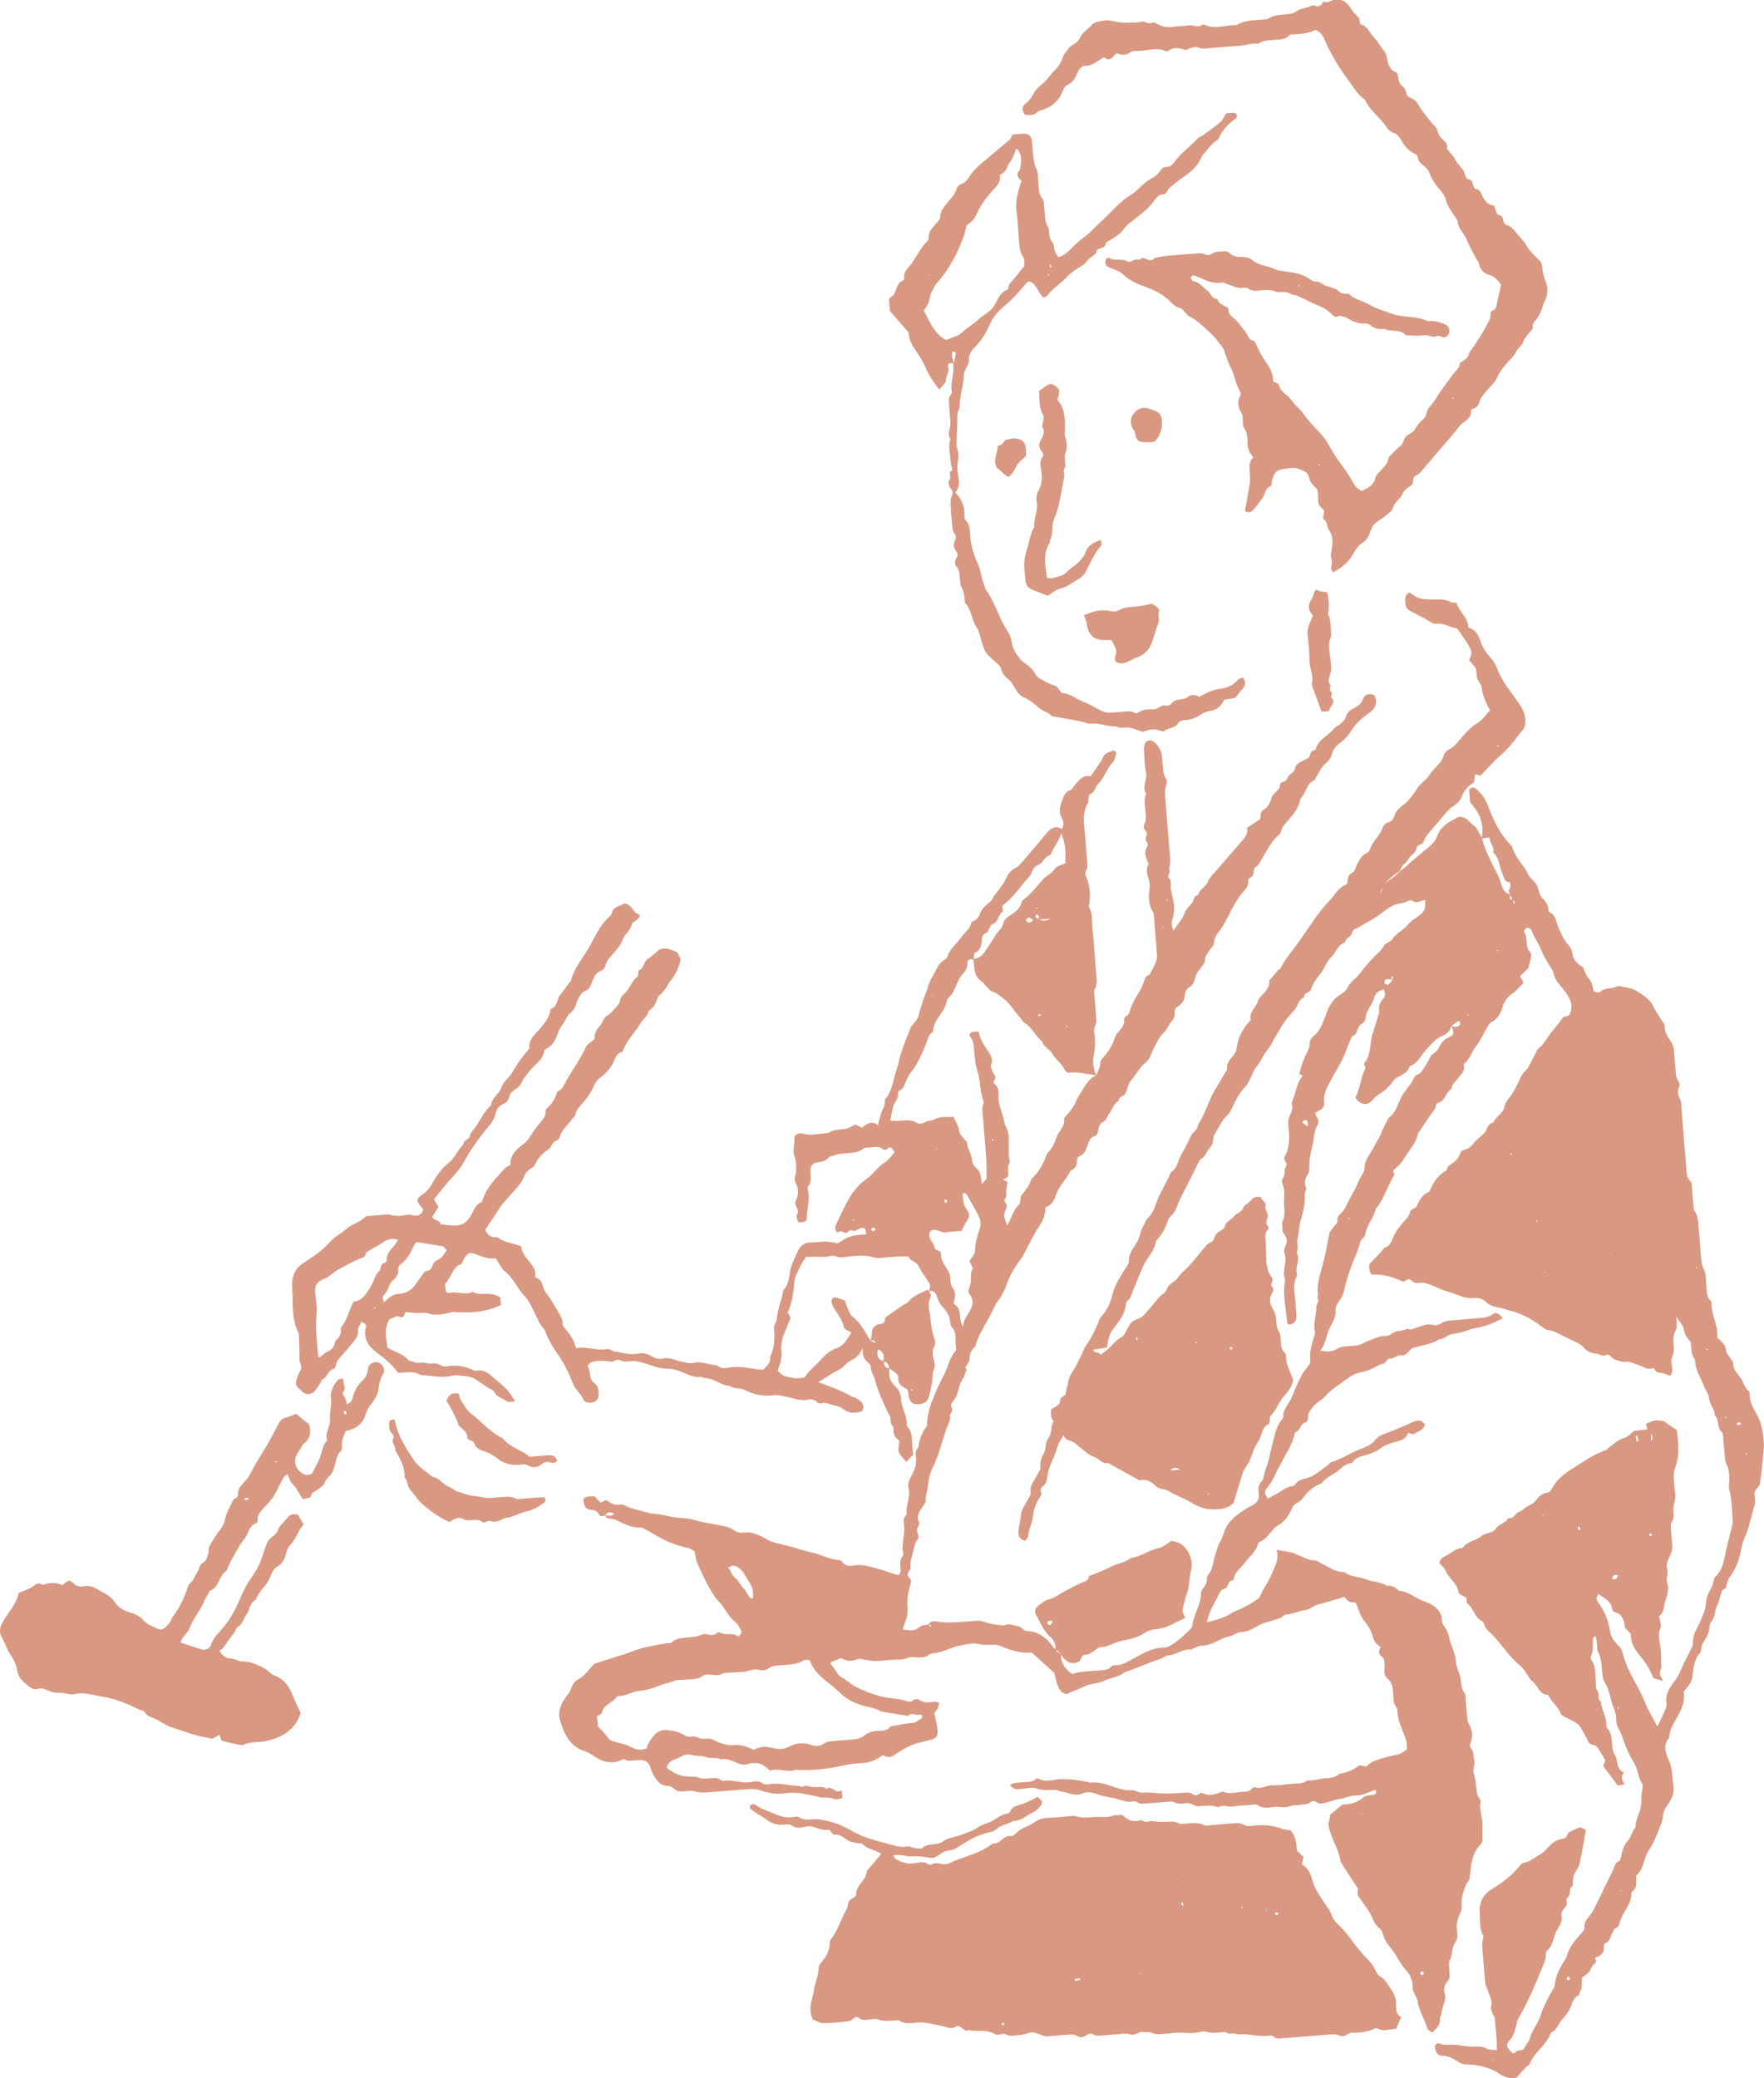 <?xml version="1.0" encoding="UTF-8"?>
<svg id="_レイヤー_2" data-name="レイヤー 2" xmlns="http://www.w3.org/2000/svg" viewBox="0 0 165.97 195.47">
  <defs>
    <style>
      .cls-1 {
        fill: #d99881;
      }
    </style>
  </defs>
  <g id="MV">
    <g>
      <path class="cls-1" d="M139.38,78.96c.28-1.31-.05-2.43-1.06-3.48-.03-.34-.06-.79-.1-1.22.23-.25.43-.24.64-.07.49.39.85.86,1.08,1.46.53,1.35,1.09,2.7,2.15,3.76.1.1.19.25.23.39.3.93,1.06,1.58,1.47,2.45.18.39.57.6.79.98.23.4.18.89.55,1.26.27.27.56.65.56,1.11,0,.07.04.18.1.2.63.29.62.96.85,1.47.25.57.49,1.13.91,1.59.22.24.33.49.39.81.09.58.3.83.87,1.22.06.04.16.08.17.14.12.41.27.77.59,1.11.23.25.26.7.4,1.15.18,0,.49.11.6,0,.44-.44,1.06-.24,1.53-.5.06-.03.15-.06.21-.05.56.13,1.19.16,1.65.45.6.38,1.27.75,1.6,1.48.22.49.56.92.84,1.38.1.16.24.34.23.51,0,.54.28.98.56,1.38.19.28.28.54.31.85.05.62.09,1.25.15,1.87.03.35.03.69.25,1,.1.14.17.41.1.54-.25.49-.07.88.12,1.32.1.24.07.54.09.81.15,1.79.28,3.58.44,5.37.04.49-.02,1,.4,1.42.14.14.12.44.14.67.05.51.08,1.01.13,1.52.02.19,0,.43.1.57.43.58.36,1.26.42,1.9.08.74.11,1.48.18,2.22.05.5.07.98.32,1.46.2.39.14.91.19,1.38.07.53-.04,1.11.44,1.52.05.04.07.15.07.22-.05,1.11.64,2.08.53,3.23.33.35.81.6.82,1.2,0,.23.25.46.38.7.1.17.29.33.29.49,0,.6.37.96.71,1.4.29.38.34.93.77,1.24.05.04.09.14.08.21-.08,1.08.74,1.83,1.02,2.78.29.99.38,1.97.26,2.98-.03.27-.05.54-.08.8-.07.64-.13,1.29-.23,1.93-.06.38-.56.55-.52,1.01.03.35.1.72,0,1.04-.29,1.03-.49,2.08-.93,3.07-.17.38-.27.79-.35,1.21-.17.9-.49,1.75-1.07,2.5-.19.25-.22.63-.35,1.01-.1.06-.26.15-.35.2-.18.58-.3,1.11-.52,1.59-.21.45-.11,1.01-.52,1.39-.09.09-.12.28-.13.43-.03.52-.24.96-.53,1.38-.12.18-.18.41-.25.63-.05.14-.01.34-.1.44-.59.64-.64,1.45-.73,2.25-.03.22-.11.45-.22.64-.16.26-.38.49-.61.78.18.93-.24,1.77-.71,2.57-.31.54-.61,1.06-.65,1.69,0,.04,0,.09-.03.11-.66.78-.21,1.58.07,2.28.29.72.23,1.45.35,2.17.12.74-.18,1.35-.61,1.93-.2.27-.35.63-.37.95-.04.52-.26.96-.44,1.42-.24.61-.48,1.2-.86,1.75-.36.52-.47,1.22-.73,1.81-.1.24-.32.43-.49.64-.01.54.15,1.12-.39,1.51-.03.02-.06.07-.06.1.05,1.03-.77,1.73-1.05,2.64-.09.29-.12.61-.52.71-.09.02-.11.27-.2.39-.25.32-.18.86-.71.99-.06.02-.14.2-.12.3.1.63-.32.9-.82,1.08.05.17.15.34.11.37-.23.24-.44.45-.57.79-.11.28-.49.46-.78.72-.04.42.09.9-.18,1.33-.06.09-.05.27-.13.31-.52.24-.58.77-.79,1.21-.17.34-.39.68-.66.95-.44.42-.54,1.1-1.15,1.36-.39,1.17-1.58,1.8-2,2.95-.04.12-.24.17-.34.28-.26.27-.5.56-.88.98-.53.17-1.16,0-1.76-.44-.59-.42-1.99-.8-2.73-.78-.36.01-.66-.02-.99-.24-.47-.32-.98-.59-1.6-.6-.35,0-.56-.34-.61-.75-.03-.26.19-.5.42-.39.46.22.91.09,1.37.12.53.02,1.06.16,1.59.18.5.02.99-.09,1.48.18.25.14.6.1.96.15.04-1.01-.12-2.01-.2-3.01-.01-.14-.14-.27-.19-.41-.07-.21-.22-.47-.16-.65.17-.58-.14-1.03-.29-1.53-.08-.25-.23-.49-.25-.75-.11-1.13-.2-2.26-.28-3.38-.02-.23.03-.46.05-.69.01-.11.1-.25.06-.32-.42-.67-.29-1.44-.35-2.16-.08-.95.28-1.71,1.13-2.24.98-.61,1.92-1.28,2.64-2.2.11-.14.29-.3.46-.31.5-.06.82-.41,1.23-.63.35-.18.64-.41.9-.71.38-.45.83-.81,1.44-.89.27-.04.39-.18.47-.44.03-.11.2-.2.32-.27.2-.11.41-.2.62-.29.1-.04.23-.09.33-.06.14.04.27.14.45.24-.2,1.09-.37,2.17-.61,3.23-.08.36-.4.65-.52,1-.1.32-.08.68-.1,1.02-.45.24-.1.82-.52,1.12-.2.14.11.55-.15.83-.2.21-.46.57-.4.8.18.7-.33,1.13-.55,1.66-.23.56-.27,1.22-.78,1.66-.08.07-.14.2-.14.31.03.65-.31,1.19-.53,1.76-.61,1.53-1.3,3.03-2.12,4.47-.09.16-.08.37-.14.55-.13.48-.24.95-.6,1.35-.41.45-.32.72.31,1.25.07-.04.19-.06.24-.13.21-.3.72,0,.87-.46.1-.28.39-.51.46-.79.19-.8.77-1.4,1.01-2.18.13-.44.33-.86.53-1.27.18-.38.39-.75.59-1.12.07-.13.2-.27.21-.4.07-.96.52-1.76,1.02-2.54.04-.06.08-.14.1-.21.23-.85.75-1.51,1.34-2.14.15-.16.37-.4.35-.58-.07-.55.28-.86.56-1.23.12-.15.22-.31.31-.49.63-1.27,1.25-2.55,1.87-3.83.13-.26.13-.61.51-.71.09-.02.15-.25.18-.39.12-.56.24-1.11.67-1.56.23-.24.32-.6.48-.91.07-.14.22-.27.22-.4,0-.64.36-1.18.49-1.77.09-.4.05-.83.08-1.25.01-.18.07-.36.08-.54.01-.15.07-.36,0-.45-.43-.57-.38-1.3-.75-1.91-.48-.77-.86-1.63-1.13-2.5-.18-.58-.62-1.04-.6-1.72.02-.56-.29-1.11-.44-1.66-.16-.61-.28-1.27-.66-1.82-.12-.18-.15-.43-.18-.66-.1-.73-.04-1.47-.42-2.15-.12-.22-.06-.54-.1-.81-.03-.22-.07-.43-.11-.67-.12.07-.23.1-.24.14-.09.56.07,1.16-.2,1.71-.06.12-.02.34.06.45.39.51.3,1.12.37,1.69.05.39-.05.88.16,1.14.28.34-.06.8.33,1.04.06.73.51,1.37.52,2.12,0,.11,0,.27.06.34.51.53.42,1.22.51,1.86.03.22.08.47.21.65.36.53.07,1.38.89,1.68-.38.4-.17.74.05,1.11-.24.05-.43.08-.66.12-.45-.61-.9-1.22-1.36-1.84.06-.17.13-.34.2-.52-.15-.26-.29-.53-.46-.78-.19-.27-.26-.63-.71-.68-.25-.03-.47-.26-.54-.56,0-.04-.03-.07-.06-.1-.26-.43-.45-.93-.79-1.26-.35-.33-.85-.49-1.29-.73-.12-.07-.29-.15-.33-.27-.23-.63-.79-1.04-1.1-1.61-.04-.07-.09-.18-.13-.18-.81-.03-.93-.86-1.43-1.25-.29-.23-.47-.61-.67-.92-.27-.43-.68-.7-1.01-1.03-.92-.93-1.61-2.06-2.6-2.92-.13-.12-.2-.32-.28-.48-.05-.1-.06-.28-.13-.3-.79-.32-.84-1.26-1.47-1.71-.1-.07,0-.38-.08-.51-.1-.13-.33-.17-.49-.27-.1-.06-.23-.16-.24-.25-.1-.86-.93-1.29-1.22-2.05-.1-.27-.39-.47-.59-.71.07-.26.18-.47.47-.6.56-.25.99-.74,1.64-.81.04,0,.09-.02.11-.04.41-.62,1.22-.62,1.73-1.08.41-.36,1.07-.2,1.4-.75.26-.42.92-.43,1.12-.96.52.17.63-.42,1-.55.35-.13.62-.46.96-.62.26-.12.47-.24.64-.46.28-.38.6-.7,1.12-.75.13-.01.29-.16.35-.28.45-.94,1.27-1.54,2.09-2.05.97-.6,1.91-1.28,3.01-1.66.17-.06.29-.24.44-.35.38-.26.73-.62,1.15-.74.45-.12.74-.38,1.07-.72.39-.05.81-.1,1.28-.16-.05-.18-.09-.32-.14-.52.34-.1.6-.31,1.02-.31.36,0,.64.01.93.25.26.22.57.39.96.65.05.59.16,1.29.14,1.98-.01.53-.12,1.07-.3,1.57-.13.35-.15.68-.12,1.02.04.47.04.94.12,1.4.09.49-.14.91-.17,1.37-.03.45.16.92-.18,1.35-.1.12-.06.37-.05.57.02.47.06.94.11,1.4.05.4,0,.78-.18,1.13-.21.42-.42.84-.28,1.32.13.41-.15.78,0,1.24.15.47.05,1.09-.13,1.57-.21.56-.11,1.26-.64,1.59.07.42.26.81.15,1.08-.24.55-.16,1.09-.05,1.61.15.69.06,1.37.12,2.05.02.21-.16.43-.14.64.01.2.16.39.31.72-.39-.12-.64-.19-.91-.27-.28-.66-.6-1.29-1.08-1.87-.5-.6-1.05-1.25-1.04-2.14,0-.07-.03-.16-.07-.22-.17-.2-.45-.37-.5-.59-.04-.21-.04-.42-.14-.63-.15-.34-.31-.63-.7-.72-.22-.05-.33-.17-.37-.38-.12-.76-.77-.98-1.28-1.36-.27.32-.19.56-.02.79.6.82.97,1.72,1.12,2.74.08.53.43.99.82,1.36.21.2.29.42.37.69.17.63.39,1.23.69,1.82.45.92,1.02,1.79,1.39,2.76.3.78.76,1.49,1.18,2.31.26-.55.49-1.01.69-1.49.09-.21.21-.45.17-.66-.16-.89.3-1.54.79-2.18.24-.31.41-.64.56-1,.26-.63.6-1.23.9-1.85.1-.21.25-.44.24-.64-.07-.87.47-1.51.76-2.25.18-.46.4-.91.44-1.43.04-.41.13-.86.34-1.2.23-.38.38-.75.42-1.18,0-.1.12-.19.2-.27.61-.6.73-1.39.9-2.18.17-.82.39-1.63.59-2.45.04-.19.11-.38.09-.56-.12-1-.03-2.03-.35-3.01-.04-.13,0-.28,0-.43.04-.66.07-1.3-.25-1.93-.15-.3-.14-.68-.18-1.02-.05-.47-.07-.93-.12-1.4-.02-.19,0-.46-.12-.56-.5-.42-.22-1.15-.67-1.58,0-.6-.5-1.03-.54-1.64-.02-.35-.3-.68-.44-1.03-.32-.85-.89-1.62-.88-2.58-.35-.42-.34-.94-.38-1.44,0-.08,0-.18-.04-.23-.29-.34-.55-.64-.62-1.14-.05-.37-.39-.71-.72-1.25,0,.57.1.97-.04,1.23-.34.63-.23,1.27-.19,1.92.02.43-.32.78-.23,1.24.07.36.18.76-.1,1.2-.29-.1-.55-.24-.83-.28-.27-.05-.55-.01-.65-.36-.01-.04-.13-.09-.18-.08-.54.18-.94-.18-1.4-.32-.4-.12-.76-.36-1.23-.28-.28.04-.59-.14-.89-.2-.34-.08-.52-.61-.89-.44-.36.16-.59-.1-.88-.13-.48-.03-.9-.22-1.27-.64-.31-.35-.83-.5-1.27-.73-.44-.23-.89-.45-1.34-.66-.17-.08-.36-.17-.54-.17-.26,0-.43-.11-.62-.26-.88-.69-1.84-1.25-2.94-1.55-.22-.06-.44-.1-.65-.18-.6-.22-1.28-.16-1.79-.7-.24-.24-.73-.39-1.07-.35-.95.12-1.7-.4-2.55-.61-.81-.2-1.5-.74-2.35-.83-.21-.02-.45.08-.65.02-.21-.06-.39-.24-.61-.38-.17.09-.34.18-.54.28-.92-.44-1.9-.75-2.98-.68-.26-.37-.24-.74-.2-.98.44-.46.78-.82,1.12-1.18.13-.14.24-.36.4-.41.44-.15.56-.55.69-.87.19-.48.47-.87.79-1.26.31-.39.74-.7.84-1.25.01-.08.16-.14.25-.2.12-.09.31-.15.36-.27.25-.58.53-1.11,1.16-1.36.03-.01.06-.06.07-.09.33-.8.79-1.5,1.58-1.93.05-.45.46-.57.74-.81.15-.12.28-.28.38-.44.1-.16.16-.35.26-.58.22-.09.54-.15.77-.32.25-.18.42-.45.64-.67.22-.21.46-.41.68-.62.1-.1.23-.21.26-.33.11-.36.29-.63.67-.74.26-.58.94-.85,1.06-1.53.04-.22.17-.43.31-.61.51-.64.88-1.35,1.2-2.09.08-.18.18-.35.32-.48.53-.49.71-1.18,1.08-1.76.08-.13.09-.32.2-.41.6-.45.89-1.13,1.36-1.68.35-.4.66-.83,1.07-1.35.09-.03.31-.09.51-.15.06-.09.11-.15.13-.22.36-.94-.19-1.63-.7-2.29-.38-.49-.81-.92-.91-1.58-.03-.21-.22-.39-.34-.59-.31-.53-.62-1.04-.85-1.62-.23-.59-.66-1.11-.86-1.74-.02-.06-.1-.13-.17-.15-.1-.04-.25-.09-.3-.05-.1.09-.25.31-.22.36.43.59.04,1.43.61,1.97.09.08.07.3.04.45-.06.34-.15.67-.26,1-.03.09-.14.16-.22.24-.19.18-.37.36-.55.52.11.2.19.33.27.46.02.03,0,.08.02.21-.28.28-.57.66-.94.91-.51.35-.84.78-1,1.36-.17.62-.51,1.12-1.09,1.42-.2.1-.22.28-.32.44-.38.58-.62,1.23-1.07,1.78-.41.5-.55,1.19-1.09,1.62-.05.04-.09.15-.07.21.16.57-.31.84-.56,1.21-.21.31-.59.53-.58.98-.56.28-.57,1.09-1.21,1.29-.34.1-.25.45-.41.66-.5.68-.96,1.39-1.44,2.09-.04.07-.1.13-.12.2-.16.91-.85,1.54-1.28,2.29-.18.32-.48.66-.77.91-.21.18-.35.26-.17.52.03.04,0,.15-.03.2-.63,1.01-.91,2.2-1.71,3.12-.18.87-.87,1.53-.99,2.43-.03.2-.27.37-.41.55.02-.12.03-.24.05-.36,0,0-.01,0-.02,0-.01.12-.02.24-.04.36-.16.48-.27.97-.48,1.42-.52,1.16-.88,2.36-1.17,3.59-.05.21-.21.39-.32.59-.19.34-.46.58-.4,1.09.05.44-.24.96-.48,1.39-.4.71-.37,1.56-.97,2.29.62.1,1.11.13,1.54-.15.28-.18.57-.23.88-.26.39-.03.79-.02,1.16-.11.36-.09.69-.31,1.04-.44.5-.18.98-.45,1.55-.42.17,0,.39-.08.53-.2.44-.38,1.05-.2,1.5-.5.36.21.64-.03.97-.13.45-.13.91-.36,1.44-.21.23.07.58,0,.77-.14.38-.28.8-.27,1.22-.31.66-.06,1.32-.1,1.98-.17.57-.06,1.15,0,1.67-.4.3-.23.57-.07.93.39-.34.16-.66.34-1.01.48-.34.14-.69.24-1.05.34-.37.1-.76.11-1.11.26-.54.23-1.1.34-1.67.42-.41.06-.68.51-1.15.48-.65.45-1.44.5-2.16.75-.11.04-.24.02-.34.08-.36.21-.55.74-1.04.67-.46-.06-.74.42-1.19.3-.05-.01-.14.14-.21.21-.1.1-.19.27-.31.29-.33.04-.56.21-.84.36-.39.21-.82.35-1.26.44-.55.11-1,.37-1.43.7-.66.51-1.4.92-1.96,1.58-.32.37-.82.57-1.14.98-.24.31-.5.6-.46,1.03.03.27-.14.39-.38.5-.35.16-.33.67-.75.82-.12.04-.15.34-.21.52-.27.89-.81,1.65-1.21,2.47-.13.27-.31.53-.43.81-.23.53-.49,1.03-.88,1.47-.27.3-.22.63.1.99.33-.18.67-.34.99-.54.39-.25.75-.54,1.23-.61.11-.01.26-.05.31-.13.31-.55.88-.52,1.38-.72.62-.25,1.15-.74,1.72-1.14.12-.09.22-.25.35-.29.93-.27,1.73-.83,2.62-1.18.57-.22,1.14-.42,1.55-.95.2-.26.55-.43.87-.54.9-.32,1.77-.71,2.63-1.1.41-.18.83-.22,1.12.27-.15.52-.66.62-1.03.86-.11.07-.35-.06-.58-.1-.2.76-.96.75-1.53.95-.41.14-.75.27-1.1.54-.44.33-1.01.53-1.56.66-.36.09-.66.2-.9.47-.08.09-.16.24-.24.24-.65.02-.98.57-1.46.87-.45.29-.95.51-1.28.97-.06.08-.21.09-.31.14-.52.26-.97.62-1.33,1.09-.21.27-.42.54-.77.69-.19.08-.36.31-.44.51-.3.69-.7,1.27-1.39,1.63-.23.12-.38.38-.57.57-.3.3-.51.69-.94.86-.13.05-.27.2-.31.33-.2.71-.8,1.12-1.2,1.68-.36.5-.94.84-1.04,1.52,0,.06-.09.17-.14.17-.5.01-.33.68-.77.78-.16.04-.35.2-.43.36-.42.89-1,1.71-1.2,2.78.83-.21,1.62-.39,2.33-.86.32-.21.7-.3,1.04-.48.5-.27,1.01-.55,1.47-.89.19-.14.25-.46.38-.69.35-.59.71-1.17.97-1.82.26-.64.63-1.24.37-2.09.72.18,1.26.18,1.8.41.6.25,1.17.6,1.85.62.21,0,.4.2.61.3.65.31,1.25.76,2.01.79.04,0,.09-.02.12,0,.6.47,1.37.42,2.03.68.65.25,1.37.22,1.97.61.48-.08.82.17,1.14.47.85.04,1.46.65,2.22.93.43.16.89.34,1.21.63.29.27.59.63.58,1.1,0,.33.15.58.34.84.34.46.34,1.04.55,1.56.21.53.41,1.07.45,1.66.04.48.3.94.41,1.42.1.49.03,1,.37,1.44.13.16.11.45.13.68.05.5.08,1.01.13,1.52.02.23.03.49.14.67.37.61.45,1.21.17,1.88-.05.12-.05.36.03.44.31.32.22.73.33,1.09.14.46-.18.88-.03,1.35.13.4.16.83.23,1.25.05.34.01.7.26,1,.09.11.16.3.13.44-.16.71.21,1.36.19,2.05-.02.49.01.98,0,1.47,0,.15-.07.32-.17.42-.8.8-.9,1.83-1,2.87-.02.19-.03.41-.13.54-.28.34-.38.72-.51,1.14-.13.43-.19.82-.15,1.25.02.28-.04.52-.18.78-.14.27-.22.58-.27.88-.1.59.26,1.21-.17,1.81-.34.46-.22,1.11-.5,1.64-.14.27-.04.68-.03,1.03,0,.31.11.65-.14.9-.34.35-.42.76-.3,1.18.2.7-.3,1.26-.31,1.91,0,.15-.16.3-.14.44.08.59-.3.93-.73,1.33-.16-.13-.43-.23-.47-.39-.23-.89-.8-1.66-.91-2.6-.04-.32-.32-.6-.41-.92-.09-.29-.02-.63-.11-.93-.1-.32-.23-.68-.46-.91-.47-.48-.77-1.05-1.11-1.61-.21-.36-.51-.67-.76-1.01-.11-.15-.19-.32-.27-.49-.14-.31-.19-.75-.43-.92-.55-.39-.66-1.01-.97-1.52-.3-.49-.65-.94-.97-1.42-.2-.31-.19-.32-.1-.79-.54-.84-1.07-1.64-1.59-2.45-.04-.06-.08-.14-.09-.21-.14-1.12-.85-2.04-1.07-3.14-.03-.15-.09-.25-.03-.42.09-.25.11-.52.16-.77.37-.3.72-.6,1.13-.93.69-.05,1.39-.14,1.98-.7.22-.2.66-.16.99-.25.22-.06.3-.22.13-.45-.6.2-1.21.55-1.81.54-.6,0-1.08.26-1.61.34-.58.09-1.11.36-1.71.42-.35.03-.57-.46-.97-.12-.21.18-.57.18-.87.23-.35.06-.73,0-1.04.13-.54.22-1.07-.02-1.6.08-.49.09-.98.14-1.46-.18-.19-.12-.53-.02-.8,0-.51.03-1.02.05-1.52.13-.45.08-.92-.23-1.36.08-.64-.27-1.3-.12-1.95-.1-.39,0-.66-.38-1.1-.29-.37.08-.76.08-1.14-.1-.19-.09-.46-.04-.69-.02-.62.04-1.25.1-1.87.14-.31.02-.62.09-.91-.11-.09-.06-.23-.11-.33-.09-.64.17-1.21-.14-1.79-.28-.55-.13-1.12-.17-1.66-.4-.41-.17-.91-.26-1.44-.03-.62.27-1.28-.14-1.92-.21-.19-.02-.37-.15-.55-.15-.62,0-1.21.08-1.83-.15-.41-.14-.92.03-1.39.06-.19.01-.4.06-.58,0-.17-.05-.3-.2-.47-.32.32-.33.69-.23,1.01-.29.49-.09,1.03.06,1.45-.34.04-.04.15-.07.19-.04.67.41,1.37.1,2.05.07.93-.04,1.83.1,2.73.29.04,0,.07.05.11.04,1.16-.16,2.15.47,3.24.68.41.08.82-.06,1.25.17.32.17.8.03,1.2.08,1.14.14,2.28.08,3.42,0,.18-.01.38.05.53.15.23.15.42.14.63-.03.07-.06.22-.12.28-.09.57.31,1.12.18,1.67-.04.1-.04.24-.11.32-.07.65.29,1.31,0,1.96,0,.27,0,.54-.03.73-.29.06-.08.22-.16.29-.13.59.22,1.1-.21,1.67-.19.54.03,1.09-.06,1.63-.12.57-.07,1.18.04,1.68-.35.5.08.97-.12,1.45-.17.53-.06,1.1,0,1.52-.45.67-.08,1.25-.33,1.8-.73.13-.1.44.03.74.06.27-.32.69-.52,1.19-.68.59-.19,1.17-.34,1.77-.45.28-.05.54-.29.82-.45.06-.44-.01-.81-.17-1.24-.26-.71-.62-1.4-.68-2.18-.01-.19-.02-.42-.13-.56-.26-.34-.27-.73-.28-1.11-.02-.59-.06-1.2-.54-1.6-.48-.4-.22-.92-.28-1.37-.04-.27,0-.5-.24-.68-.34-.25-.39-.57-.11-.89-.3-.25-.55-.39-.68-.78-.18-.55-.37-1.13-.82-1.62-.42-.45-.57-1.15-.86-1.8-.17-.03-.42-.01-.62-.11-.19-.09-.33-.29-.46-.43-.86.25-1.7.51-2.54.74-.41.11-.68.45-1.15.5-.6.07-1.16.39-1.79.42-.2,0-.37.27-.58.34-.51.18-1.03.31-1.54.47-.18.06-.35.15-.51.24-.5.29-.99.58-1.61.6-.32,0-.63.27-.95.36-.33.09-.64.16-.96.32-.53.27-1.09.57-1.74.59-.26,0-.51.15-.76.23-.11.04-.21.15-.31.14-.77-.08-1.37.5-2.11.55-.28.02-.54.27-.83.36-1.13.34-2.19.89-3.32,1.23-.53.48-1.27.48-1.89.79-.57.29-1.3.25-1.87.54-.55.28-1.14.44-1.63.72-.55-.06-.73-.47-.89-.85-.15-.35-.2-.74-.3-1.13-.7-.64-1.42-1.29-2.12-1.93-1.07.1-1.98-.22-2.87-.58-.26-.11-.5-.17-.78-.15-.5.03-.98.02-1.49-.09-.52-.11-1.11.08-1.67.17-.26.04-.51.15-.76.23-.4.13-.78.31-1.19.41-.37.09-.77.03-1.09.34-.09.09-.29.09-.44.12-.47.1-.94-.15-1.45.08-.44.19-1,.12-1.5.16s-1.01.1-1.52.11c-.26,0-.53-.07-.79-.1-.3-.03-.65-.17-.9-.06-.56.24-1.03.15-1.52-.12-.31.13-.63.26-.95.4,0,.07-.02.18.02.21.41.35.52.96,1.04,1.22.46.24.81.63,1.29.87.93.48,2.38,1.01,3.35,1.08.42.03.84.09,1.24.21.29.08.53.24.83-.04.11-.1.44-.12.55-.03.46.37.96.21,1.46.2.11,0,.23.04.42.08-.05.19-.06.37-.13.52-.11.2-.27.37-.33.45.12.6.27,1.09.31,1.57.06.63-.14.84-.75.97-.26.06-.52.15-.78.2-.91.2-1.73.64-2.46,1.17-.44.31-.76.27-1.17.05-.65.53-1.4.75-2.24.77-.53.01-1.07.12-1.59.23-1.48.33-2.98.47-4.37.38-.79.29-1.58-.19-2.41.07-.43-.4-.88-.75-1.52-.7-.14,0-.27-.02-.42.05-.33.16-.65.13-1.01-.01-.53-.21-1.05-.53-1.66-.38-.43-.26-.95-.05-1.36-.21-.46-.18-.93-.08-1.36-.21-.51-.17-.93.1-1.29.27-.4.19-1.01.31-1.08.94.89.66,1.36.82,2.39.83.16,0,.34-.03.46.03.37.21.76.14,1.14.12.38-.02.78-.12,1.12.18.05.05.15.08.22.06.89-.15,1.76.29,2.66.1.33-.07.68-.11,1.01.13.16.12.46.13.67.09.94-.19,1.84.17,2.77.15.25.27.49-.08.75,0,.25.08.52.11.79.12.35,0,.7-.09,1.01.16.39-.25.64.06.94.21.14.07.35-.01.54-.03.02.22.03.41.05.69-.27.04-.57.19-.76.1-.38-.18-.75-.15-1.14-.15-.22,0-.44-.09-.66-.14-.22-.05-.45-.09-.67-.13-.26-.05-.52-.12-.78-.14-.42-.03-.86-.08-1.27-.01-.83.14-1.63.02-2.39-.24-.43-.15-.83-.16-1.25-.13-1.25.09-2.49.2-3.73.3-.38.03-.75.04-1.15-.08-.39-.11-.85-.03-1.27,0-.28.01-.52-.03-.74-.24-.16-.15-.4-.29-.6-.28-.7,0-1.02-.47-1.32-.96-.16-.26-.26-.55-.36-.84-.15-.41-.44-.63-.87-.64-.53-.02-1.08.2-1.61-.08-.06-.03-.21.08-.31.12-.78.33-1.51.18-2.21-.23-.37-.21-.71-.5-1.1-.62-1.45-.44-1.98-1.64-2.37-2.89-.24-.75.03-1.52.5-2.17.2-.28.43-.52.54-.88.1-.31.34-.68.62-.82.71-.34,1.05-1.02,1.6-1.51.84-.23,1.66-.54,2.5-.78.73-.21,1.4-.56,2.17-.72.79-.16,1.57-.36,2.39-.43.04,0,.09,0,.11-.02.82-.74,1.96-.31,2.86-.75.18-.09.45-.08.66-.03.29.08.52.09.76-.11.08-.07.25-.12.32-.08.44.24.91.12,1.36.19.14.02.27.13.38.19.26-.21.41-.41.18-.71-.14-.18-.21-.43-.38-.56-.53-.41-.87-.97-1.23-1.52-.18-.29-.46-.51-.67-.79-.75-1.02-1.25-2.19-1.77-3.33-.14-.31-.16-.68-.24-1.09-.19-.1-.42-.29-.66-.34-1.11-.21-2.12-.65-3.08-1.23-.33-.2-.66-.38-1-.57-.1-.05-.22-.11-.32-.11-.89.05-1.63-.37-2.39-.73-.34-.16-.83.02-1.01-.45.3.12.59.11.9-.08-.35-.26-.63-.19-.88.1-.18.09-.41.18-.52-.01-.17-.28-.32-.45-.7-.48-.62-.06-.74-.28-.82-1.03.31-.32.7-.24,1.08-.24.18.2.33.44.54.55.1.06.33-.13.54-.22.37.28.78.55,1.33.43.13-.03.31.03.44.1.69.35,1.46.45,2.18.68.31.1.66.07.99.13.52.09,1.03.23,1.55.3.53.08,1.09.04,1.6.19,1.1.33,2.23.45,3.34.72.36.09.65.41,1.01.5.37.09.79-.06,1.16.02.48.11.96.3,1.38.56.64.41,1.38.49,2.07.67.81.22,1.6.5,2.41.67.79.17,1.49.61,2.31.66.14,0,.35.07.41.17.33.5.82.4,1.27.34.68-.1,1.3.11,1.93.28.66.18,1.31.42,1.96.62.07.02.15-.02.25-.04.03-.09.09-.2.1-.3.03-.49-.18-1.02.22-1.45.04-.05.05-.16.03-.23-.22-.93.23-1.84.07-2.77-.04-.26-.07-.54.16-.77.05-.05.1-.14.09-.21-.09-.81.41-1.58.18-2.4-.12-.45.13-.85.31-1.21.29-.57.49-1.13.38-1.77-.04-.28-.01-.54.18-.77.07-.08.08-.21.1-.33q.14-.97.76-1.75c0-.88.23-1.72.56-2.54.31-.79.66-1.55,1.06-2.3.37-.71.49-1.54,1.04-2.17.07-.08.1-.22.08-.33-.12-.67.14-1.42-.43-2-.09-.09-.09-.29-.12-.44-.04-.19-.05-.39-.12-.57-.19-.42-.52-.75-.81-1.11-.26-.32-.24-.8-.56-1.12-.17-.18-.35-.11-.53-.12.12-.26.2-.52.03-.78-.33-.52-.72-1-.98-1.56-.21-.46-.8-.45-.97-.91-.27,0-.54-.01-.81,0-.54.03-1.09.09-1.63.13-.23.01-.49.07-.69,0-.78-.28-1.56-.19-2.35-.13-.43.03-.92.18-1.26.02-.46-.21-.81.06-1.21.03-.57-.04-1.15,0-1.68,0-.25.41-.5.72-.63,1.08-.15.39-.42.72-.45,1.17-.08,1.03-.21,2.05-.65,3,.18.22.35.43.18.74-.11.2-.15.44-.25.64-.37.72-.6,1.47-.5,2.3.04.3-.02.62-.09.91-.06.29-.18.57-.27.85.45.48.44.5,1.37.68.33.07.69.02,1.03,0,.07,0,.15-.06.19-.12.37-.59.94-.99,1.4-1.51.4-.45.89-.93,1.43-1.11.82-.27,1.11-.87,1.51-1.52-.27-.17-.64-.28-.68-.45-.17-.79-.69-1.37-1.06-2.04-.09-.16-.14-.37-.12-.55,0-.1.2-.29.29-.27.3.05.59.17.94.28.14.36.28.76.45,1.14.06.14.14.28.25.37.8.59,1.22,1.47,1.72,2.28.06.03.12.06.18.09.08.03.17.06.26.1.01-.03.04-.1.04-.1-.08-.05-.17-.1-.26-.12-.07-.01-.15.02-.22.04.05-.19.14-.38.13-.56-.01-.61.24-.96.87-1.02.22-.02.34-.15.37-.38.01-.11.06-.25.14-.3.49-.36,1-.7,1.51-1.05.19-.13.43-.21.57-.38.47-.56,1.13-.78,1.75-1.08.04-.02.12.06.19.1.06.17.22.4.16.51-.24.44-.24.9-.15,1.35.16.87.17,1.76.47,2.6.11.3.12.59-.06.89-.09.15-.08.37-.09.56-.01.47.35.89.12,1.43-.17.39-.11.88-.19,1.31-.09.48-.19.96-.33,1.43-.12.39-.64.61-1.17.56-.35-.03-.58-.26-.68-.68-.03-.11-.02-.23-.04-.35-.02-.11-.05-.22-.08-.34-.47-.26-.93-.51-.86-1.17.01-.11-.11-.27-.21-.36-.2-.18-.43-.32-.65-.47-.03-.36-.2-.6-.57-.66.12-.47.09-.87-.48-1.13-.16.57-.04.93.5,1.1.04.11.08.21.1.32.06.27.2.4.48.32-.1.69-.01,1.28.58,1.78.29.25.5.74.51,1.13.02.84.55,1.54.53,2.37,0,.08,0,.18.04.23.35.36.43.8.45,1.28.02.47.07.93.11,1.39-.21.21-.4.4-.65.66-.26-.33-.57-.59-.69-.92-.1-.29.02-.66.05-1.06-.29-.21-.59-.5-.55-1,0-.11,0-.27-.06-.34-.22-.24-.22-.53-.24-.82-.01-.18-.17-.34-.25-.52-.44-.97-.91-1.93-1.18-2.98-.11-.43-.39-.82-.42-1.3-.01-.14-.12-.3-.23-.39-.36-.27-.57-.61-.53-1.34-.33.59-.55.87-.91,1.04-.35.16-.64.39-.92.68-.25.27-.64.4-.97.6-.45.28-.9.57-1.37.86,1.06.41,2.08.73,3,1.27.23.14.52.18.73.33.36.25.68.55.4,1.12-.61.2-1.2.27-1.81-.21-.28-.23-.7-.3-1.07-.4-.29-.08-.64-.23-.88-.14-.42.16-.52-.24-.79-.3-.15-.03-.32-.09-.45-.05-.84.23-1.58-.18-2.37-.3-.3-.05-.61-.14-.91-.1-.99.14-1.91-.04-2.78-.49-.46-.24-1.01-.06-1.43-.39-.82-.04-1.45-.71-2.28-.72-.15,0-.3-.14-.43-.12-.66.1-1.2-.24-1.77-.46-.5-.2-.99-.33-1.55-.32-.55,0-1.1-.24-1.65-.4-.59-.17-1.16-.4-1.81-.28-.25.05-.55,0-.78-.1-.35-.16-.58.15-.88.13-.31-.03-.61-.09-.92-.08-.31,0-.62.05-.92.13-.13.03-.23.19-.35.29.09.32.19.6.23.9.04.33.13.59.41.79.32.23.37.57.39.93.03.35-.08.62-.37.8-.31.18-.92.12-1.06-.2-.24-.58-.77-.91-1-1.53-.37-1-.88-1.97-1.49-2.84-.47-.67-.85-1.34-1.12-2.09-.01-.04-.01-.09-.04-.11-.45-.43-.66-1.01-.93-1.55-.27-.55-.52-1.15-.93-1.58-.7-.72-1.05-1.69-1.86-2.33-.37-.29-.57-.8-.89-1.26-.59.12-1.16-.11-1.74-.33-.77-.28-.92-.2-1.33.58-.05.1-.09.26-.16.29-.83.3-.92,1.21-1.44,1.76-.14.15-.11.23.03.9.1.02.23.09.33.07.7-.2,1.44.26,2.13-.11.8.45,1.8-.11,2.62.55.01.2.04.45.06.69-1.45.7-2.95.77-4.47.65-.14,0-.28.06-.43.09-.64.14-1.28.29-1.95.05-.27-.1-.61-.01-.92-.03-.37-.02-.75-.05-1.21-.09-.12.1-.07.64-.52.45-.4-.16-.65.14-.98.21-.57.87-.29,1.79-.2,2.68.67.44,1.51.54,1.98,1.21.37.08.77.28,1.11.21.41-.08.76.14,1.13.07.38-.08.67.11.99.25.16.07.39.03.58,0,.78-.09,1.53,0,2.24.36.1.05.23.1.33.08.72-.17,1.18.27,1.65.68.42.35.85.69,1.22,1.08.28.29.48.67.79,1.11-.35.01-.65.11-.78,0-.38-.31-.96-.36-1.18-.88-.03-.07-.09-.13-.16-.16-.58-.3-1.1-.7-1.65-1.06-.41-.27-1.02-.26-1.55-.34-.23-.03-.47,0-.7.05-.97.22-1.92-.06-2.89-.08-.67-.46-1.43-.19-2.12-.22-.56-.8-1.31-1.38-2.04-1.93-.85-.63-1.22-1.36-.98-2.4.05-.2.02-.21-.4-.47-.12.27-.36.55-.34.81.05.6-.31.94-.63,1.32-.34.42-.69.84-1.06,1.24-.18.21-.35.4-.38.7-.01.14-.13.34-.23.37-.54.14-.58.78-1.04.99-.11.05-.14.25-.22.37-.17.25-.34.51-.54.75-.09.11-.25.19-.39.23-.51.14-.78-.24-1.1-.52-.27-.23-.3-.53-.18-.85.08-.22.13-.46.25-.64.2-.29.22-.52.08-.86-.12-.29-.06-.65-.07-.98-.02-.58-.03-1.16-.05-1.74,0-.04,0-.08-.02-.11-.72-1.33-.5-2.81-.61-4.23-.06-.72.07-1.54.7-2.1.14-.13.3-.22.46-.33.8-.53,1.6-1.05,2.26-1.78.33-.37.73-.69,1.15-.96.26-.17.48-.38.72-.56.52-.37,1.18-.53,1.63-1.02.04-.04.15-.04.23-.04.62-.05,1.24-.11,1.87-.15.18,0,.37.09.56.11.18.02.36.04.54.03.4-.02.77-.21,1.2-.07.45.14.85,0,1.01-.52-.04-.06-.08-.12-.13-.18-.56-.64-.56-.83.09-1.27.43-.29.69-.66.95-1.12.37-.67.85-1.34,1.45-1.8.64-.49.85-1.26,1.42-1.76-.02-.44.55-.44.61-.78.06-.34.28-.54.47-.78.53-.71.86-1.56,1.54-2.16.03-.69.74-1,.92-1.57.18-.61.7-.92,1-1.41.46-.78.99-1.52,1.56-2.22.05-.06.11-.13.1-.2-.05-.81.56-1.24,1-1.77.39-.48.81-.94.95-1.57.02-.11.05-.29.11-.32.63-.22.52-.9.83-1.28.28-.34.54-.69.8-1.06.06-.1.2-.17.22-.27.32-1.34,1.31-2.33,1.92-3.52.45-.87.9-1.8,1.67-2.49.11-.1.25-.23.27-.37.1-.58.65-.6,1.01-.82.29-.18.59.07.82.3.15.16.25.4.42.51.16.1.41.13.35.36-.04.15-.25.26-.38.38-.12.1-.32.18-.34.3-.12.61-.68.95-.87,1.49-.15.43-.43.73-.68,1.06-.35.45-.84.8-.96,1.43-.04.19-.28.4-.48.47-.42.17-.54.48-.7.86-.16.4-.27.87-.8,1.05-.22.08-.39.38-.52.61-.26.45-.24,1-.75,1.37-.36.27-.51.82-.83,1.21-.21.26-.33.61-.45.93-.2.52-.45.98-.98,1.23-.1.04-.22.14-.23.23-.12.89-.92,1.28-1.39,1.91-.27.37-.59.68-.78,1.14-.14.35-.6.55-.9.84-.27.27-.19.76-.57.99-.1.06-.2.11-.31.16-.38.18-.55.51-.64.91-.1.46-.37.84-.67,1.19-.87,1.03-1.65,2.11-2.3,3.31-.47.87-1.25,1.57-1.89,2.36-.29.36-.58.73-.92,1.15.12.21.27.47.42.73-.21.32-.41.63-.58.9.15.45.76.25.78.73,0,.01.19.01.29.02.11.01.23.02.34.04,1.32.17,1.84-.07,2.42-1.27.18-.37.33-.68.73-.85.11-.04.17-.23.22-.37.4-1.18,1.31-1.99,2.09-2.89.1-.11.27-.15.47-.27-.03-.86.51-1.46,1.19-1.93.3-.21.49-.44.67-.75.29-.5.67-.94,1.03-1.4.21-.28.47-.52.42-.92-.01-.1.04-.25.11-.31.52-.42.81-.99,1.02-1.6.48-.17.61-.63.83-1.01.6-1.07,1.34-2.05,1.84-3.17.12-.28.49-.46.82-.75-.07-.44.16-.86.51-1.26.2-.22.28-.54.47-.77.17-.2.46-.29.61-.5.3-.39.76-.66.84-1.23.03-.2.24-.4.41-.55.48-.44.62-1.13,1.17-1.53.14-.1.05-.59.16-.63.52-.19.42-.81.81-1.05.37-.22.66-.52.98-.8.31-.26.73-.23,1.11-.12.22.07.43.16.69.25.11.2.23.44.35.67-.18.82-.52,1.54-1.07,2.16-.12.14-.17.34-.28.49-.15.21-.32.42-.49.61-.1.11-.27.18-.31.31-.17.51-.36,1-.86,1.29-.12.52-.59.82-.83,1.24-.47.82-1.19,1.48-1.54,2.37-.04.1-.1.25-.17.27-.55.14-.6.61-.82,1.02-.27.5-.67.99-1.13,1.32-.37.27-.59.61-.74.97-.18.45-.45.8-.73,1.17-.34.45-.83.81-.96,1.43-.03.17-.24.3-.35.46-.38.53-.93.94-1.11,1.62-.03.13-.17.29-.3.34-.33.12-.44.38-.59.65-.12.21-.43.31-.62.5-.25.25-.51.5-.66.81-.14.28-.25.51-.56.68-.26.14-.51.42-.61.69-.2.57-.59.99-.97,1.43-.51.59-1.1,1.13-1.49,1.79-.37.63-.82,1.2-1.2,1.85.17.39.4.66.85.68.12,0,.27-.02.34.04.62.5,1.43.5,2.19.83.04.45.27.82.57,1.2.36.46.84.91.75,1.61,0,.04,0,.11,0,.11.76.17.62.97.99,1.42.41.51.73,1.08,1.06,1.65.23.39.53.76.52,1.27,0,.17.13.37.25.5.48.51.83,1.09,1.01,1.82.99-.22,1.93.27,2.9.08.3-.06.51.2.75.23.72.09,1.43.36,2.18.19.42-.09.81-.01,1.22.21.32.18.69.37,1.11.26.64-.17,1.21.19,1.8.3.38.07.76.19,1.13.1.76-.18,1.44.2,2.17.23.36.35.8.27,1.22.2,1.05-.17,2.06.15,3.11.23.35-.34.77-.65.67-1.25.46-.85.44-1.77.37-2.69-.02-.3.21-.51.24-.75.09-.81.33-1.57.55-2.34.05-.18.04-.41.16-.54.43-.5.46-1.15.57-1.73.14-.7.48-1.29.75-1.91.21-.48.62-.78,1.21-.77.47,0,.93-.1,1.4-.09.34,0,.67.1,1.12.17.32-.18.73-.5,1.2-.65.47-.15.98-.14,1.47-.2-.02-.51-.11-.59-.38-.6-.36,0-.62.48-1.05.19-.06-.04-.3.24-.47.27-.15.02-.33-.13-.5-.15-.1-.01-.2.08-.3.12-.28-.23-.24-.52-.13-.75.39-.79.75-1.61,1.17-2.37.4-.72.97-1.4,1.68-1.9.25-.18.47-.4.68-.62.32-.33.61-.67,1.02-.93.38-.23.65-.65.95-.96-.21-.37-.34-.68-.72-.3-.06.06-.27.08-.33.03-.48-.43-1.04-.18-1.56-.18-.08,0-.18-.01-.23.03-.84.71-1.96.33-2.88.72-.13.06-.35.02-.41.11-.29.39-.68.46-1.12.52-.46.06-.67.34-.67.8,0,.5.16,1.01-.21,1.46-.06.07-.05.23-.02.34.23.98-.15,1.91-.11,2.82-.27.3-.53.2-.79.21-.06-.16-.12-.26-.14-.37-.02-.11-.04-.26.01-.34.32-.48-.34-.88-.11-1.31.22-.41.25-.82.16-1.24-.05-.26-.25-.5-.27-.76-.02-.25.15-.52.14-.78,0-.47.02-.97-.15-1.39-.23-.58.05-1.12-.02-1.68-.04-.32.42-.59.77-.47.82.26,1.62-.02,2.43-.05.51-.36,1.11-.3,1.68-.4.28-.05.54-.24.87-.4.15.07.35.18.62.31.42-.38.91-.7,1.49-.24.15-.51.23-1.01.44-1.45.12-.25.24-.47.22-.76,0-.08-.01-.18.03-.23.56-.63.69-1.44.9-2.22.13-.48.3-.94.41-1.43.23-1,.65-1.96,1.02-2.92.03-.07.03-.16.08-.22.27-.37.65-.66.75-1.16.09-.44.28-.86.39-1.31.11-.45.37-.83.47-1.29.1-.47.4-.91.62-1.35.14-.27.29-.54.46-.8.08-.12.2-.21.31-.3.15-.12.39-.21.43-.36.22-.8.9-1.25,1.33-1.89.3-.45.81-.74.92-1.32.02-.09.15-.18.25-.22.32-.13.48-.36.59-.68.07-.21.2-.42.35-.58.28-.31.7-.53.86-.88.17-.38.47-.61.67-.93.18-.29.41-.53.55-.87.17-.41.44-.8.9-1.02.23-.11.42-.33.6-.53.79-.91,1.57-1.83,2.34-2.76.39-.46.81-.73,1.42-.38.22-.35.18-.72.01-1-.32-.55-.22-1.09,0-1.61.17-.4.24-.9.8-1.04.12-.03.21-.22.31-.34.44-.57.87-1.14,1.59-.96.29-.42.5-.73.71-1.04.15-.23.33-.44.42-.69.17-.47.61-.54.98-.69.12-.05.33.16.29.28-.08.26-.1.58-.27.76-.6.62-.82,1.5-1.43,2.1-.3.29-.29.82-.77.96-.07.02-.1.2-.12.31-.04.19,0,.41-.09.57-.46.79-.38,1.64-.29,2.49.09.85.15,1.71.21,2.57.03.45.18.92-.13,1.36-.06.09.01.3.07.43.31.73.43,1.7.29,2.6-.01.1-.07.24-.02.31.35.53.25,1.13.3,1.71.14,1.4.24,2.8.34,4.2.04.61.2,1.23-.12,1.83-.1.18-.01.46,0,.69.04.58.1,1.17.14,1.75.03.35.08.69-.11,1.03-.08.15-.09.38-.06.56.1.61.1,1.42-.02,1.99-.15.7-.11,1.39.23,2.04-.91-.11-1.81-.37-2.73-.24-.12-.12-.23-.19-.27-.29-.26-.61-.86-.94-1.17-1.53-.22-.41-.81-.6-.95-1.13-.63-.52-.94-1.33-1.66-1.76-.18-.11-.28-.36-.44-.52-.52-.56-.88-1.25-1.51-1.73-.34-.26-.62-.55-1.06-.68-.23-.07-.41-.33-.6-.52-.11-.1-.18-.23-.29-.32-.52-.41-.71-.68-.78-1.19-.05-.35-.09-.69-.13-1.04.88-.05,1.13-.82,1.56-1.38.18-.24.33-.51.48-.77.25-.43.7-.72.8-1.26.04-.2.24-.41.42-.54.56-.4,1.2-.72,1.32-1.51,0-.05.12-.09.17-.13.26-.23.53-.45.76-.7.4-.42.75-.89,1.16-1.3.29-.29.74-.47.94-.81.27-.43.71-.41,1.04-.58.07-1.27,0-1.88-.37-2.83-.22.72-.64,1.16-.88,1.72-.06.13-.13.31-.24.35-.49.16-.62.75-1.04.89-.55.19-.54.7-.81,1.04-.05.06-.1.12-.15.18-.78.85-1.39,1.86-2.35,2.55-.06.05-.1.2-.07.29.05.16.1.31-.05.42-.39.3-.34.94-.91,1.11-.14.04-.21.3-.31.46-.08.12-.13.32-.24.35-.32.1-.38.29-.42.6-.06.47-.06,1-.64,1.26-.12.05-.1.41-.14.63-.29-.02-.61-.03-.59.36.03.45-.19.76-.45,1.03-.27.29-.42.63-.57.99-.18.43-.35.86-.7,1.19-.11.1-.21.25-.23.39-.16,1.05-1.25,1.67-1.27,2.78,0,.06-.08.14-.14.18-.33.22-.34.59-.48.91-.43,1.02-.84,2.06-1.57,2.93-.1.12-.14.27-.22.4-.27.39-.24.99-.79,1.2-.05.02-.11.13-.11.19.05.42-.16.74-.38,1.07-.06.09-.33,1.39-.34,1.55.19.01.38.03.57.03.64,0,1.29-.23,1.92.18.18.12.6.07.78-.07.27-.2.6-.1.82-.23.63-.35,1.26-.24,1.87-.25.2.46.46.83.51,1.23.06.5.41.72.67,1.04.11.13.09.37.15.55.13.4.37.78.39,1.18.02.52.36.74.65,1.05.09.1.12.28.16.42.05.22.07.44.13.83.22-.27.42-.39.43-.53.02-.65.01-1.3-.03-1.94-.08-1.21-.2-2.41-.28-3.62-.03-.5-.19-1,.04-1.5.04-.08-.03-.2-.05-.3-.06-.26-.15-.52-.2-.78-.1-.6-.1-1.23-.29-1.8-.25-.71-.29-1.43-.36-2.16-.04-.42-.04-.84-.35-1.2-.17-.2,0-.44.28-.49.15-.02.3,0,.51,0,.1.64.43,1.15.77,1.66.28.42.65.89.37,1.5-.06.13.11.35.15.54.07.3.51.54.13.92-.04.04,0,.26.08.31.32.25.38.6.35.95-.08,1,.49,1.86.59,2.81.71,1.12.18,2.41.49,3.59-.33.42-.07.92-.19,1.37-.13.07-.26.15-.45.26.16.08.28.15.44.23-.05.23-.12.49-.14.75-.02.3.1.62-.17.88-.04.03.01.23.08.3.18.2.17.36.06.62-.26.55-.22.69.12,1.53.41-.69.56-1.48,1.15-2,.09-.08.06-.29.09-.44.03-.15.03-.33.12-.43.36-.45.74-.89.89-1.46.68-.65,1.16-1.44,1.45-2.33.02-.07.08-.14.13-.19.43-.42.64-.97.84-1.5.22-.56.77-.98.69-1.67-.01-.12.15-.27.25-.38.36-.4.69-.8.89-1.34.12-.33.37-.66.57-.98.33-.55.68-1.14,1.32-1.42.11-.4.4-.73.37-1.2-.01-.18.21-.4.36-.57.45-.49.77-1.06.99-1.69.06-.18.14-.36.26-.5.34-.38.7-.74.63-1.32,0-.08.1-.23.19-.27.31-.12.29-.38.39-.64.19-.53.46-1.05.77-1.52.17-.26.27-.54.41-.81.16-.32.14-.8.62-.91.3-.61.76-1.17.71-1.9-.08-1.21-.19-2.41-.29-3.62-.01-.15-.03-.33-.11-.45-.43-.67-.39-1.38-.3-2.12.04-.32,0-.68-.1-.99-.13-.42-.24-.82-.04-1.24.08-.17,0-.27-.07-.42-.19-.44-.3-.88,0-1.33.07-.1.05-.33-.03-.42-.19-.22-.13-.4-.03-.63.05-.11,0-.33-.09-.42-.22-.24-.24-.45-.09-.74.09-.16.1-.37.1-.56.02-.73-.28-1.46.03-2.19-.45-.66.15-1.33-.01-2.01-.16-.68-.14-1.39-.19-2.09-.01-.19,0-.39.07-.57.13-.37.56-.47.86-.22.39.33.67.74.75,1.26.04.31.05.62.08.93.04.42.03.84.29,1.23.11.17.13.48.05.66-.18.43-.12.84-.09,1.27.11,1.48.24,2.96.35,4.43.05.73.23,1.46-.02,2.19.24.29-.22.64,0,.85.29.27.15.58.17.86.06.72.38,1.39.32,2.12-.02.26-.03.54-.13.78-.15.39-.09.75.06,1.19.22-.31.39-.59.6-.85.22-.27.37-.57.5-.9.12-.31.4-.56.63-.82.22-.25.14-.73.61-.78.09-.56.7-.72.9-1.25.18-.48.65-.86,1-1.28.78-.91,1.56-1.83,2.36-2.73.27-.31.42-.65.33-1.07.41-.27.79-.52,1.21-.8.15-.26-.08-.69.42-.95.32-.17.57-.64.66-1.03.14-.54.83-.69.82-1.3,0-.08.15-.23.24-.24.46-.03.44-.52.68-.69.27-.19.47-.36.53-.69.03-.14.15-.29.27-.36.29-.19.61-.34.91-.5.29-.15.12-.64.53-.71.07-.01.18-.07.19-.12.23-.95,1.21-1.26,1.73-1.95.13-.17.39-.24.56-.4.19-.18.44-.37.51-.6.13-.45.39-.72.8-.92.36-.18.69-.39.85-.86.16-.45.6-.57,1.07-.35.38.74.05,1.29-.53,1.7-.65.46-1.22.96-1.65,1.65-.26.42-.61.83-1.02,1.11-.41.28-.67.64-.79,1.08-.11.4-.31.66-.64.92-.41.32-.58.87-.89,1.3-.04.06-.03.2-.07.21-.72.25-.79.99-1.16,1.51-.09.12-.21.25-.24.38-.14.81-.68,1.37-1.17,1.97-.25.3-.55.54-.61.97-.02.17-.2.33-.35.46-.72.67-1.08,1.57-1.61,2.37-.12.19-.17.39-.41.5-.11.05-.19.24-.2.37-.02.28-.03.54-.35.66-.08.03-.18.19-.17.27.06.49-.25.8-.53,1.12-.56.64-.92,1.4-1.31,2.14-.25.47-.49.96-.81,1.39-.28.38-.56.71-.58,1.23,0,.23-.27.46-.41.68-.18.29-.44.51-.43.92,0,.23-.22.48-.37.69-.18.25-.39.45-.49.77-.14.41-.17.9-.69,1.13-.19.09-.33.45-.35.69-.03.51-.25.85-.68,1.1-.21.12-.3.36-.27.61.04.35-.14.58-.34.83-.19.23-.31.52-.49.77-.17.23-.42.41-.57.66-.31.53-.62,1.06-.83,1.63-.11.31-.27.57-.51.76-.59.46-.9,1.13-1.37,1.68-.07.09-.16.18-.2.28-.12.32-.18.68-.35.98-.14.24-.6.22-.6.63-.5.28-.61.85-.93,1.27-.2.26-.24.63-.63.79-.19.08-.32.43-.37.68-.05.28-.05.52-.4.62-.32.09-.43.4-.56.7-.19.44-.26.97-.81,1.17-.12.04-.25.25-.24.38.03.49-.17.81-.61.99-.36.81-1.1,1.4-1.36,2.26-.17.56-.43.99-.99,1.18.01.73-.26,1.29-.64,1.86-.53.79-.92,1.67-1.38,2.51-.09.17-.17.34-.29.49-.56.73-1.03,1.52-1.34,2.38-.21.58-.46,1.13-.86,1.62-.21.26-.34.6-.49.91-.51,1.07-1.22,2.04-1.57,3.18-.02.07-.04.16-.1.21-.34.3-.48.66-.48,1.13,0,.27-.26.53-.39.79.3.32-.17.55-.09.85-.47.54-.52,1.26-.78,1.88-.14.34-.64.66-.43.99.28.43-.3.62-.13.97.05.11-.04.3-.1.44-.6,1.37-.84,2.87-1.51,4.21-.28.56-.43,1.13-.48,1.76-.04.48-.22.96-.22,1.47,0,.17-.17.34-.27.5-.3.45-.64.89-.34,1.48.04.08,0,.22-.04.32-.04.11-.14.2-.16.31-.08.35.35.66,0,1.07-.23.27-.26.71-.36,1.08-.12.48-.33.94-.24,1.47.02.12-.11.27-.19.4-.12.19-.12.41.03.53.32.26.19.47.1.8-.18.62-.29,1.29-.24,1.92.06.65-.08,1.21-.32,1.79-.04.1-.07.2-.12.38.57.09,1.1.21,1.55-.2.26-.24.58-.19.88-.26.04.06.08.13.13.19.02.02.07.01.1.01-.01-.06,0-.16-.04-.17-.07-.02-.15,0-.22,0,.15-.28.41-.38.69-.33,1.26.22,2.52.04,3.78-.05.31-.02.58.02.89.13.52.19,1.1.26,1.66.31.22.02.41-.18.73-.09.44.13.9.12,1.25.5.09.09.28.11.42.12,1.04.09,1.75.68,2.33,1.5.06.09.17.14.25.21l-.03-.03c.08.28.31.37.55.47l-.03-.04c-.06.87.38,1.46,1.05,1.93.79-.28,1.61-.25,2.41-.33.45-.05.94.02,1.29-.39.07-.07.21-.11.32-.1.74.01,1.3-.4,1.92-.73.84-.44,1.68-.96,2.7-.93.21,0,.45-.1.64-.22.7-.4,1.27-.97,1.84-1.53.08-.08.17-.19.18-.29.11-1.07.82-1.98.82-3.08,0-.14.08-.3.17-.42.21-.28.43-.55.38-.94-.01-.13.07-.31.16-.42.44-.54.42-1.22.63-1.82.13-.4.22-.82.43-1.18.19-.34.31-.67.43-1.04.22-.66.72-1.18,1.29-1.61.4-.29.81-.59,1.26-.8.54-.25.78-.61.68-1.19-.08-.45,0-.84.34-1.18.12-.12.12-.35.17-.53.06-.22.1-.45.19-.66.28-.67.36-1.4.55-2.09.24-.83.34-1.74.92-2.45.05-.06.14-.13.14-.18-.07-.8.57-1.31.83-1.98.26-.68.55-1.35.89-1.99.21-.41.53-.75.83-1.16-.1-.88.07-1.73.38-2.57.05-.14.09-.32.05-.45-.2-.78.18-1.53.13-2.3-.01-.21.27-.53.2-.62-.2-.24,0-.43-.04-.62-.05-.22-.04-.4-.02-.63.09-.96.44-1.85.64-2.78.15-.71.29-1.42.47-2.34.1-.13.34-.43.58-.74.07-.09.17-.21.16-.29-.08-.46.25-.66.5-.93.2-.22.32-.52.45-.8.31-.65.73-1.25.99-1.93.09-.25.25-.47.37-.71.09-.17.22-.34.22-.52,0-.95.7-1.6,1.06-2.4.12-.27.32-.49.44-.8.21-.57.52-1.11.79-1.66.82-.55.88-1.57,1.41-2.3.23-.31.45-.63.69-.93.23-.28.24-.72.69-.86.22-.07.39-.37.54-.59.23-.35.42-.73.63-1.09.19-.32.59-.4.77-.82.18-.42.52-.83,1.05-1.03.38-.14.36-.4.13-.99.15.03.31.09.45.07.13-.02.29-.11.34-.22.05-.11.05-.31-.16-.33-.22.17-.42.32-.63.47-.15.42-.36.73-.82.91-.66.26-1.1.82-1.57,1.33-.5.53-.77,1.29-1.54,1.54-.17.65-.76.8-1.24,1.09-.13.08-.25.19-.33.32-.39.61-.95,1.01-1.54,1.38-.12.08-.23.19-.31.3-.38.51-.87.61-1.35.26-.12-.09-.21-.23-.35-.38.44-.77.46-1.68.82-2.48.08-.17.19-.34.06-.54-.04-.06-.08-.18-.05-.22.71-.81.49-1.9.81-2.82.16-.46.3-.94.43-1.41.06-.22.2-.45.17-.66-.06-.47.06-.84.37-1.17.25-.26.21-.56.08-.89-.47.1-.79.31-.93.82-.18.66-.76,1.15-.79,1.89,0,.19-.21.45-.4.55-.46.27-.31.99-.88,1.15-.18.42-.39.84-.53,1.27-.32.96-.89,1.78-1.35,2.66-.36.7-.84,1.39-.74,2.26.04.35-.11.6-.42.76-.13.07-.26.14-.43.24.06.17.08.33.17.45.15.21.21.42.07.65-.38.64-.34,1.4-.52,2.09-.18.69-.3,1.42-.28,2.16,0,.11-.02.24-.07.33-.27.43-.47.85-.21,1.39.06.13-.14.36-.13.54.05.94-.18,1.81-.44,2.71-.13.46-.09.97-.23,1.46-.13.43.12.93-.11,1.38.41.66-.18,1.35.05,2.02.01.04.01.09,0,.12-.53.97-.12,1.97-.12,2.96,0,.31.06.62.06.93,0,.47-.3.67-.69.75-.08-.09-.17-.14-.18-.2-.1-1.35-.47-2.68-.18-4.04-.37-.81.23-1.66-.07-2.47-.17-.46.25-.81.22-1.23-.03-.43-.49-.71-.42-1.18.03-.19-.08-.43,0-.58.35-.68.11-1.37.15-2.06.03-.49.07-.95-.12-1.42-.07-.17-.1-.45,0-.57.26-.34.1-.78.29-1.1.13-.22.08-.33-.04-.5-.08-.11-.13-.33-.08-.43.52-.93.47-1.92.36-2.92-.04-.35,0-.67.16-1.01.13-.28.29-.59.18-.99-.07-.25.14-.58.23-.87.12-.4.22-.81.38-1.2.1-.24.27-.45.41-.68.02.05.04.1.06.15-.03,0-.06,0-.09,0,.02-.05.03-.09.05-.14-.11-.04-.21-.07-.35-.12.15-.65.34-1.25.62-1.83.16-.33.37-.67.36-1.08,0-.2.13-.47.29-.6.62-.49.88-1.15,1.15-1.88.27-.76.6-1.59,1.39-2.07.26-.16.56-.35.68-.61.28-.62.86-.94,1.25-1.45.39-.53.82-1.03,1.28-1.5.33-.35.72-.63.95-1.08.13-.24.56-.31.72-.54.42-.63,1.13-.92,1.59-1.5.23-.29.58-.49.89-.71.62-.43.74-.68.66-1.56-.41.09-.84.41-1.26.04-.05-.04-.2.03-.3.06-.21.07-.42.2-.64.22-.74.06-1.26.45-1.82.89-.69.53-1.48.93-2.23,1.38-.13.08-.27.13-.48.23-.15-.13-.34-.29-.62-.53.93-.54,1.48-1.33,2.08-2.06.1-.12.22-.26.35-.29.43-.11.56-.52.85-.77.16-.92,1.08-1.13,1.59-1.73.17-.2.41-.33.61-.51.65-.58,1.31-1.16,2-1.7.39-.31.83-.69.98-1.13.31-.91.97-1.35,1.75-1.73.14-.07.26-.16.27-.16.75-.1.99.49,1.42.77.37.25.55.8.81,1.21.2.88.59,1.69.99,2.5.3.61.65,1.18.82,1.85.12.44.35.85.87.97-.13.39-.1.46.24.48.02.13.05.25.09.47.17-.31-.03-.34-.12-.43-.08-.16-.15-.33-.23-.49-.12-.19-.2-.4-.07-.6.14-.21.09-.41.01-.62.08,0,.17,0,.25,0-.08,0-.16,0-.24,0-.28.05-.43-.11-.52-.34-.1-.24-.19-.48-.28-.73-.21-.59-.23-1.27-.77-1.71.2-.55-.37-.85-.32-1.4-.32.04-.54.07-.76.1M155.4,134.8c-.06.02-.11.03-.17.05-.03,0-.06.03-.09.04.03-.02.05-.04.09-.05.06-.02.12-.02.18-.03-.13.43-.05.84.03.62.06-.18-.02-.42-.04-.63M97.76,86.46q.49.28,1.09-.06c-.46.04-.79.06-1.12.09,0-.11.02-.23,0-.33-.03-.07-.13-.12-.2-.18-.04.09-.14.25-.11.27.09.09.23.14.35.2M131.04,92.13c-.22-.01-.45-.05-.66-.02-.06,0-.15.27-.1.36.04.09.29.18.34.14.17-.12.28-.31.42-.48,0-.07.02-.14.02-.21,0-.04-.02-.07-.03-.11-.04.05-.11.1-.1.14.01.07.07.12.11.18M68.53,147.44s-.05-.09-.08-.13l.16.02s-.07.06-.11.1c.28.3.34.72.69,1.01.34.27.51.73.85,1.05.28.26.3.76.77.9.14-.64-.03-1.17-.37-1.67-.32-.47-.52-1.02-1.06-1.34-.34-.2-.58-.11-.85.05M36.79,120.61c-.12.02-.23.04-.35.06,0,0,0,0,0,.01.12-.02.24-.05.36-.07-.27.36-.29.85-.66,1.17-.21.18-.13.49.03.73-.09.02-.18.04-.27.06.02.01.05.04.07.04.06-.03.12-.07.17-.1.36-.41.83-.79,1.33-.81.8-.04,1.31-.39,1.71-1.01.19-.29.39-.57.6-.84.09-.11.19-.27.3-.29.36-.05.53-.22.63-.57.05-.19.27-.41.46-.49.45-.17.62-.56.85-.92-.13-.15-.26-.3-.3-.35-.9-.15-1.69-.27-2.51-.41-.05.05-.15.12-.2.22-.36.71-.67,1.44-1.36,1.91-.11.08-.21.28-.19.4.08.6-.31.92-.68,1.26M70.86,164.59c.89-.37,1.07-.37,1.95-.16.5.12.98.09,1.46-.16.64-.34,1.33-.4,2.02-.16.44.15.85.16,1.22-.1.28-.2.57-.22.88-.25.54-.05,1.09-.09,1.63-.13.47-.04.91-.08,1.31-.4.36-.29.82-.42,1.31-.43.38,0,.77-.01,1.08-.35.11-.12.36-.12.54-.15.53-.09,1.05-.23,1.58-.25.4-.01.6-.29.89-.45.04-.02.05-.15.03-.21-.02-.06-.12-.16-.14-.15-.38.21-.84-.26-1.18.15-.86-.14-1.72-.28-2.57-.42-.07-.01-.12-.1-.19-.13-.25-.09-.51-.2-.77-.25-1.11-.22-2.13-.6-2.94-1.43-.22-.22-.46-.43-.7-.62-.86-.66-1.72-1.32-2.09-2.4-.22,0-.41-.06-.52.01-.73.46-1.56.41-2.36.49-.34.03-.68.04-.99.28-.19.15-.54.22-.77.16-.43-.12-.79-.04-1.2.09-.4.13-.85.09-1.28.13-.39.04-.84-.03-1.15.14-.43.24-.81.05-1.2.06-.19,0-.44,0-.56.1-.43.36-.94.33-1.44.37-.47.05-.98-.02-1.38.16-.41.18-.84.23-1.25.39-.6.24-1.21.45-1.89.51-.67.05-1.29.5-2,.49-.07,0-.16.06-.19.12-.38.56-1.25.66-1.38,1.47-.02.12-.29.2-.45.3.03.39.06.73.08.95.39.44.72.76.99,1.13.13.18.28.23.46.29.59.17,1.21.28,1.73.57.51.28.93.26,1.41.11.05-.16.07-.28.12-.38.72-1.32,1.17-1.49,2.41-1.27.37.07.76.21,1.07.42.39.27.82-.04,1.21.18.31.18.7.12,1.07.12.35,0,.69.3,1.06.41.37.11.76.24,1.13.2.69-.08,1.3.1,1.95.41M37.42,116.6c-.52-.12-.89-.08-1.27.18-.47.32-.99.58-1.48.88-.09.06-.23.14-.24.22-.06.4-.35.41-.65.53-.73.31-1.43.72-2.13,1.1-.19.11-.35.28-.54.41-.18.13-.37.28-.57.35-.77.29-.99.69-.87,1.48.09.61.16,1.24.11,1.84-.11,1.35.04,2.67.17,4.08.36-.09.5-.36.73-.47.41-.19.75-.4.82-.89.01-.1.09-.22.17-.3.27-.25.44-.53.39-.92-.01-.1.02-.25.09-.33.56-.67.67-1.55,1.12-2.34.5-.02.89-.33,1.18-.75.26-.38.52-.77.69-1.19.13-.33.24-.65.51-.89.25-.22.08-.73.56-.81.07-.01.17-.18.17-.28,0-.56.34-.92.69-1.3.15-.16.24-.37.38-.61M90.61,124.77c.02-.47.24-.82.47-1.19.35-.55.67-1.15.16-1.82-.17-.22-.12-.51,0-.78.24-.53-.05-1.16.3-1.68-.11-.24-.23-.47-.33-.69.2-.33.51-.62.52-.92.02-.78.23-1.49.48-2.22.1-.29.04-.72-.09-1.01-.32-.69-.74-1.33-1.1-2-.11-.2-.22-.3-.45-.19.04.56.06,1.11.45,1.59.23.28.2.63-.04.97-.2.27-.33.6-.53.95-.49.04-.99.06-1.49.13-.49.07-.93-.5-1.46-.08-.3.62.38,1.01.44,1.57.01.13.36.23.57.35.04.27.02.57.13.8.19.42.48.78.67,1.2.2.42,0,.94.31,1.34.34.44.27.93.09,1.54.88.42.41,1.42.9,2.14M147.54,185.85c-.08.15-.12.23-.16.31.06.03.12.08.18.08.06,0,.12-.06.17-.1-.05-.07-.1-.14-.2-.28M82.18,115.44c-.1.08-.18.14-.25.19.07.06.15.17.22.17.08,0,.15-.11.23-.17-.06-.06-.13-.12-.2-.2M97.22,86.54c-.21-.13-.33-.26-.42-.25-.11.02-.2.16-.29.25.1.09.18.23.29.25.1.01.21-.11.43-.25M123.05,105.96c-.02-.27.01-.44-.05-.51-.14-.15-.31-.13-.48.11.14.11.27.21.53.41M133.8,185.82c.08-.12.14-.19.17-.28,0-.03-.11-.13-.15-.12-.09.03-.16.1-.24.15.06.07.13.13.23.24M152.24,148.17c-.14-.02-.25-.07-.34-.04-.08.03-.15.14-.19.23-.02.05.05.19.07.19.1,0,.22-.02.29-.08.07-.06.1-.18.17-.3M153.99,135.59c.05,0,.1-.02.16-.03-.03-.18-.06-.36-.09-.54-.05,0-.1.02-.16.03.03.18.06.36.09.54M155.23,144.22c-.02.06-.04.13-.07.19.06.02.14.07.19.05.04-.02.05-.11.07-.18-.07-.02-.13-.04-.19-.06M85.85,130.73s-.03-.06-.06-.08c-.02,0-.06.01-.09.02.03.04.06.09.09.13.02-.03.04-.05.06-.08M93.42,107.28s.07-.03.07-.06c0-.03-.02-.06-.03-.09-.04.03-.09.06-.13.09l.08.06ZM148.7,143.74c-.06-.05-.12-.12-.18-.18-.03.06-.1.14-.08.18.03.08.11.15.16.22.03-.06.06-.13.1-.22M89.12,113.06c-.04-.09-.08-.18-.12-.28-.05.03-.14.06-.14.09,0,.1.05.19.08.29.05-.03.1-.06.18-.1M163.38,133.91c.15.18.3.16.44-.01-.15-.19-.3-.16-.44.01M142.21,108.49s-.06.01-.09.02c.02.05.04.09.06.14.02-.02.07-.04.07-.06,0-.03-.02-.07-.04-.1M164.36,136.71s-.06-.03-.08-.05c-.02.05-.03.1-.05.15.03,0,.07.01.09,0,.02-.02.03-.06.04-.09M152.3,160.67s0-.08-.02-.09c-.02-.02-.06-.01-.09-.02l.02.16.09-.04ZM145.21,142.58s.02-.07.02-.1c0,0-.05-.01-.08-.02,0,.03-.02.07,0,.09,0,.01.04.02.07.02M162.44,133.35s-.01-.06-.03-.07c-.03-.01-.07-.01-.1-.01.02.05.03.09.05.14.03-.02.06-.03.09-.05M156.16,144.25h-.07s.03.08.03.08l.03-.08ZM160.67,126.92s-.04-.07-.06-.07c-.02,0-.05.03-.08.04l.1.12s.02-.06.04-.09M159.65,119.18s-.06-.02-.1-.02c0,0-.01.05-.02.08.03,0,.06.02.09.01.01,0,.02-.04.02-.07M145.25,119.71l.09-.05-.09-.04v.09ZM151.43,117.86l-.05.09h.09s-.03-.09-.03-.09ZM144.64,114.88s0-.07.01-.1c-.05.02-.09.03-.14.05.02.03.03.07.05.09,0,0,.05-.02.07-.03M35.3,122.95s-.06.01-.07.03c-.02.03-.01.07-.02.1.05-.02.09-.03.14-.05l-.05-.09ZM126.9,114.53s-.02.06-.03.09c.04,0,.09,0,.13.01,0-.03,0-.07-.02-.09-.01-.01-.05,0-.08,0M150.2,160.74l-.06.09.09.02-.03-.1ZM80.37,114.79s-.04-.06-.06-.06c-.03,0-.07,0-.1.01.03.04.05.08.08.11.03-.02.06-.04.08-.06M92.77,111.86v.06s.08-.03.08-.03l-.08-.03ZM46.27,113.68l.04-.08h-.06s.03.08.03.08ZM88.2,107.98l-.09.05.1.03v-.08ZM128.23,170.71l-.1-.06.03.09s.05-.02.07-.03M131.5,175.32v-.07s-.08.03-.08.03l.08.03ZM138.07,95.43s-.02.07-.03.1c.05,0,.1,0,.14,0-.01-.03-.02-.07-.04-.09-.01-.01-.05,0-.08,0M100.33,96.48s-.02.06-.02.09c0,.01.04.02.07.03,0-.03.03-.06.02-.09,0-.01-.05-.02-.07-.03M133.47,179.14v-.06s-.08.03-.08.03l.08.03ZM152.59,177.84l-.09-.05-.02.09.1-.03ZM97.67,95.51c.07.02.14.05.2.05.02,0,.05-.05.07-.08-.05-.03-.1-.09-.16-.09-.04,0-.08.07-.12.11M140.96,89.42s-.03-.07-.05-.1c-.02.03-.05.05-.06.08,0,.03.03.06.04.09.02-.02.04-.04.06-.06M143.7,181.81l.08.04v-.06s-.08.03-.08.03ZM87.69,93.75l.04-.09h-.08l.04.09ZM109.41,87.34l.09-.05-.1-.03v.08ZM109.9,84.68s-.04-.06-.06-.07c-.03,0-.07,0-.1.01.03.04.05.08.08.12.03-.02.06-.04.08-.06M100.8,85.41l-.08-.04v.06s.08-.02.08-.02ZM97.57,85.36s-.06.03-.09.04c.01.02.02.07.04.07.03,0,.06-.02.09-.03-.01-.03-.02-.06-.03-.09M140.48,193.86l.08-.04-.09-.02v.06ZM98.76,79.44l-.09-.04v.08l.09-.04Z"/>
      <path class="cls-1" d="M76.47,189.91c-.5-1.03,0-1.86.11-2.72.09-.71.46-1.37.44-2.12,0-.19.19-.41.33-.58.41-.49.69-1.02.72-1.67,0-.15.04-.32.13-.43.6-.81.9-1.77,1.37-2.65.1-.2.19-.42.22-.64.03-.26.12-.41.37-.52.16-.07.39-.26.39-.39-.02-.88.91-1.29,1-2.11.02-.2.26-.38.4-.56.32-.38.64-.76.96-1.15-.58-.42-1.3-.42-1.75-.93-.08-.09-.3-.04-.45-.07-.34-.09-.72-.11-.99-.31-.39-.28-.73-.56-1.25-.5-.07,0-.17-.13-.25-.22-.08-.09-.17-.27-.21-.26-.79.23-1.45-.51-2.25-.27-.43.13-.91.17-1.34-.16-.15-.11-.45-.05-.68-.03-.7.07-1.28-.18-1.81-.61-.24-.19-.53-.31-.78-.48-.19-.13-.39-.26-.55-.42-.05-.05-.05-.23,0-.3.06-.08.19-.11.3-.12.07,0,.15.03.21.08.5.39,1.11.54,1.67.79.61.28,1.23.46,1.9.34.15-.03.36-.08.46,0,.57.4,1.2.17,1.8.21.53.04,1.04.19,1.56.34,1,.3,1.83.94,2.81,1.31.76.28,1.53.47,2.3.68.59.16,1.18.36,1.82.22.13-.03.29.09.44.12.18.04.37.08.56.09.11.01.27.03.34-.04.56-.53,1.39-.21,1.95-.63.51-.38,1.13-.39,1.68-.61.57-.22,1.15-.39,1.67-.75.4-.27.93-.36,1.36-.61.4-.22.74-.55,1.22-.62.14-.02.35-.1.39-.21.24-.63.89-.58,1.35-.8.4-.19.83-.34,1.24-.6.17.17.3.3.42.42-.02.11-.02.18-.05.25-.18.35-.43.6-.81.79-.61.3-1.12.82-1.87.81-.47.33-1.1.34-1.55.75-.16.15-.4.27-.62.31-.96.18-1.79.62-2.61,1.14-.41.26-.8.57-1.35.6-.35.02-.7.3-1.02.51-.25.17-.5.2-.77.15-.59-.13-1.19-.16-1.79-.13-.26.01-.52-.09-.79-.12-.22-.02-.45,0-.81,0,.16.22.22.37.33.42.52.26,1.05.45,1.67.35.44-.07.93-.22,1.36.11.05.04.17.07.22.03.54-.37,1.14.13,1.66-.12,1.37-.66,2.93-.9,4.15-1.88.71.11,1.01-.84,1.75-.69.11.02.29-.11.39-.22.5-.56,1.26-.7,1.84-1.12.35-.25.76-.36,1.2-.38.7-.03,1.4-.1,2.1-.16.16-.01.33-.07.46-.02.73.27,1.46.09,2.19.09.44,0,.87.06,1.31-.1.28-.1.61-.06.96-.09.42.45.92.7,1.56.54.11-.03.26-.05.34,0,.33.23.67,0,1,.05.34.06.68.07,1.03.07.46,0,.92-.13,1.37.14.14.09.38.04.57.03.61-.02,1.23-.18,1.83.14.18.09.46,0,.69-.01.66-.05,1.32-.11,1.98-.16.38-.03.75-.07,1.13.16.23.14.61.09.91.05.94-.11,1.84-.01,2.72.33.21.08.46.06.65.08.56.57.59,1.27.65,1.95.21.2.4.39.6.57-.04.24-.09.46-.14.74.69.34.87,1.07,1.06,1.69.22.69.62,1.24.99,1.81.27.41.59.76.75,1.25.11.31.33.63.58.85.84.74,1.39,1.73,2.13,2.55.18.2.32.43.52.61.34.32.66.66.84,1.09.13.3.29.56.56.72.5.29.7.82,1.01,1.24.3.4.44.89.43,1.42,0,.42-.03.88.48,1.1-.18.41-.33.75-.49,1.12-.62-.01-1.22.32-1.82-.08-.06-.04-.2.05-.3.1-.5.22-1.25.36-1.84.34-.04,0-.08,0-.12,0-.45-.09-.72.55-1.29.25-.36-.19-.91-.06-1.37-.04-.47.02-.93.07-1.4.11-.78.06-1.56.13-2.33.18-.38.02-.78.15-1.11-.18-.05-.05-.15-.07-.22-.06-.77.1-1.54-.01-2.3-.11-.34-.04-.67.07-1.03-.07-.23-.09-.56.13-.85-.11-.11-.09-.38-.01-.57,0-.42.01-.84.1-1.27-.06-.22-.08-.51-.01-.76.04-.44.09-.86.11-1.32.06-.65-.07-1.32.06-1.98.1-.38.02-.76.09-1.14-.12-.21-.11-.54,0-.8-.06-.43-.09-.71.4-1.2.22-.37-.14-.84-.03-1.27,0-.43.02-.86.07-1.28.1-.35.02-.68.08-1.02-.14-.11-.07-.39,0-.52.1-.24.18-.53.29-.76.15-.45-.27-.9-.18-1.36-.15-.43.03-.86.07-1.28.1-.19.01-.4.05-.58,0-.37-.1-.73-.32-1.1-.34-.37-.02-.74.2-1.11.23-.49.04-1,.2-1.49-.08-.11-.06-.29.03-.45.04-.15.01-.33.07-.43,0-.8-.51-1.72-.23-2.56-.4-.03,0-.07.04-.1.04-.43.05-.64-.66-1.15-.34-.39.25-.78,0-1.11-.06-.4-.08-.82-.19-1.23-.26-.3-.06-.61-.11-.91-.11-.69,0-1.38.25-2.04-.18-.11-.07-.3-.01-.46,0-.5.02-.99.11-1.49-.1-.26-.11-.62,0-.93.02-.31.01-.61.09-.88-.16-.16-.15-.35-.09-.52.05-.15.11-.32.24-.49.26-.78.09-1.56.18-2.33.18-.36,0-.71-.24-1.03-.36M120.28,179.95c-.08-.04-.15-.08-.23-.12-.03.06-.1.15-.08.18.04.07.13.12.2.17.03-.06.06-.12.1-.23M101.14,186.13c0,.06,0,.12,0,.19.17-.04.34-.08.51-.11,0-.04-.01-.08-.02-.12l-.5.04ZM94.44,190.49c.02-.06.05-.12.07-.18-.07-.02-.14-.07-.19-.05-.04.02-.05.12-.07.18.06.02.13.04.19.06M116.93,179.47s-.02-.08-.05-.09c-.02,0-.06.02-.09.03.03.04.05.09.08.13.02-.03.04-.05.06-.08M111.34,179.09c-.03-.06-.07-.12-.1-.18-.04.05-.11.11-.1.15.02.08.09.14.13.21.02-.06.05-.12.07-.19M88.43,175.93l.04-.09h-.08s.04.09.04.09ZM110.78,176.75v-.09s-.1.05-.1.05l.1.04ZM119.13,179.52l-.06.1s.06-.02.1-.03c-.01-.02-.02-.05-.03-.07M107.3,185.7l-.09-.04v.08s.09-.04.09-.04Z"/>
      <path class="cls-1" d="M112.01,26.11c.08.12.15.32.25.34.6.07.91.57,1.34.89.32.23.4.77.92.78.12.42.5.54.83.72.1.05.24.17.23.24-.03.61.53.79.82,1.15.31.38.63.76.91,1.17.15.23.2.62.61.64.08,0,.18.15.22.24.31.79.76,1.49,1.23,2.19.28.43.43.91.43,1.44.19.09.49.15.51.25.11.72.82.93,1.18,1.45.34.51.86.89,1.21,1.39.67.99,1.66,1.7,2.26,2.75.32.56.64,1.13,1.03,1.65.55.74,1.06,1.5,1.51,2.3.12.21.4.33.6.49.61-.31,1.17-.54,1.31-1.27.04-.21.26-.38.41-.56.31-.39.75-.69.81-1.25.01-.1.12-.2.2-.28.3-.3.58-.62.92-.87.36-.27.28-.8.68-1.03.26-.16.58-.32.71-.56.2-.38.43-.67.79-.95.29-.22.28-.8.54-1.11.24-.28.47-.54.66-.87.45-.76,1.03-1.44,1.52-2.17.23-.35.66-.57.7-1.05,0-.09.13-.19.23-.23.33-.17.56-.39.65-.77.04-.17.21-.31.32-.47.53-.8,1.06-1.6,1.49-2.46.11-.22.2-.41.19-.65-.01-.21.03-.38.26-.46.21-.07.27-.24.31-.44.13-.63.28-1.27.44-1.97-.29-.35-.55-.74-1.09-.9-.48-.14-.89-.46-.99-1.04-.03-.18-.17-.33-.26-.5-.3-.58-.65-1.14-.88-1.74-.23-.62-.8-1.04-.88-1.74-.03-.28-.32-.52-.47-.79-.24-.43-.56-.81-.66-1.34-.07-.35-.37-.66-.61-.96-.36-.45-.71-.9-.89-1.47-.08-.24-.27-.48-.48-.64-.32-.24-.61-.46-.64-.91,0-.11-.17-.24-.3-.29-.55-.26-.92-.67-1.21-1.2-.18-.32-.37-.65-.8-.77-.24-.07-.47-.29-.62-.51-.61-.93-1.58-1.57-2.05-2.61-.76-.51-1.16-1.32-1.7-2.02-.56-.73-1.64-2.51-1.97-3.35-.18-.46-.36-.95-.99-1.18-.55.3-1.24.39-1.93.42-.19,0-.45,0-.55.12-.37.41-.85.34-1.3.4-.53.07-1.1-.01-1.56.36-.62-.08-1.21.16-1.81.2-.93.06-1.87.15-2.8.22-.38.03-.76.1-1.15-.09-.14-.07-.37.02-.55.06-.22.05-.47.24-.65.18-.55-.19-1.05-.27-1.54.11-.05.04-.16.05-.23.02-.88-.4-1.77-.01-2.65-.02-.23,0-.51,0-.68.13-.43.33-.86.26-1.3.09-.37.32-.63.87-1.17.38-.6.29-1.06.8-1.78.81-.37,0-.61.36-.74.68-.2.48-.43.89-.94,1.11-.18.08-.33.33-.41.53-.36.93-1,1.53-1.95,1.82-.15.04-.33.07-.42.17-.34.38-.77.3-1.2.29-.3-.37-.32-.77.04-1.04.35-.27.57-.57.77-.95.19-.37.52-.69.85-.95.45-.35.72-.84,1.11-1.22.43-.41.67-.87.86-1.41.07-.21.28-.37.39-.57.26-.48.91-.51,1.15-1.1.18-.46.71-.78,1.07-1.17.34-.37.84-.4,1.26-.46.47-.07.98.13,1.47.18.31.03.62.03.93.02.35-.01.71,0,1.05-.09.35-.09.62.3,1,.1.14-.08.43.08.63.18.39.19.79.27,1.23.21.5-.07,1.02-.05,1.52-.14.45-.09.91.27,1.35-.05.05-.04.16-.03.23,0,1,.44,1.99,0,2.99.02.87-.53,1.87-.44,2.82-.55.04,0,.09,0,.11-.02.68-.48,1.48-.37,2.24-.51.28-.05.53-.29.81-.4.28-.11.61-.13.88-.26.23-.11.42-.15.66-.04.08.04.22,0,.32-.04.21-.07.25-.45.54-.36.27.09.44-.09.65-.16.53-.17,1.01-.04,1.39.34.24.24.39.56.61.82s.58.41.55.84c0,.1.07.27.15.29.62.18.79.8,1.19,1.19.37.37.61.87.95,1.27.17.19.23.39.27.62.11.57.2,1.14.85,1.4.11.04.19.25.21.38.05.4.12.75.49,1.01.14.1.21.32.26.5.06.25.14.4.4.51.24.09.51.26.64.47.52.86,1.13,1.64,1.8,2.37.1.1.09.29.16.43.1.2.2.42.35.57.26.27.64.46.48.94.28.36.61.67.82,1.09.17.33.48.59.7.9.11.15.17.34.22.52.05.2.13.37.36.4.3.05.32.28.38.51.03.14.13.36.21.36.45.04.54.44.68.72.24.48.55.82,1.08.87.2.37.1.86.64.94.09.01.19.23.21.37.05.3.16.47.48.57.23.07.44.29.6.49.43.49.89.97,1.21,1.52.34.59.88.96,1.29,1.44.15.58.15,1.15.39,1.71.25.57.28,1.28-.04,1.93-.24.48-.33,1.05-.62,1.49-.22.34-.6.57-.52,1.07.01.08-.12.19-.19.28-.27.33-.58.61-.72,1.05-.11.33-.48.52-.65.88-.21.44-.63.78-.95,1.17-.32.38-.62.75-.83,1.24-.21.48-.65.86-1,1.27-.27.33-.57.62-.68,1.07-.06.25-.23.49-.52.59-.1.03-.28.13-.27.18.1.84-.73,1.01-1.1,1.5-.7.93-1.5,1.79-2.26,2.68-.43.5-.84,1.02-1.28,1.52-.15.17-.32.34-.52.43-.22.11-.27.25-.27.46,0,.25-.07.41-.32.55-.26.15-.54.38-.64.64-.22.53-.78.8-.94,1.38-.08.29-.44.53-.7.75-.35.29-.77.5-1.09.82-.2.2-.3.53-.4.81-.14.37-.3.66-.67.9-.35.23-.66.61-.86.99-.43.83-1.09,1.36-1.9,1.8-.1-.14-.21-.22-.21-.31,0-.3.13-.63.04-.9-.1-.31-.08-.55,0-.87.13-.63.17-1.32-.24-1.9-.22-.31-.11-.78-.52-1.02-.08-.05.03-.42.07-.76-.1-.26-.57-.44-.56-.94.01-.39-.05-.78-.08-1.08-.28-.33-.6-.56-.69-.86-.11-.35-.19-.71-.52-.85-.38-.17-.76-.38-1.21-.32-.19.03-.39.03-.58.05-.82.09-1.12.38-1.28,1.23-.03.15-.04.39-.11.42-.53.19-.5.73-.75,1.09-.29.41-.6.81-.92,1.18-.2.23-.47.26-.76.07.15-.84.33-1.7.45-2.55.06-.42.03-.85,0-1.28-.04-.44-.04-.85.35-1.21-.35-.38-.54-.78-.55-1.27-.01-.54-.01-1.09-.36-1.57-.1-.14-.07-.38-.09-.57-.03-.23.03-.51-.08-.69-.35-.57-.5-1.12-.14-1.73.05-.08.03-.25-.03-.34-.45-.77-.53-1.67-.96-2.44-.09-.17-.16-.35-.23-.52-.18-.46-.26-1.02-.57-1.36s-.54-.76-.88-1.06c-.7-.61-1.31-1.33-2.17-1.73-.12-.06-.21-.2-.31-.3-.17-.16-.31-.41-.5-.45-.41-.1-.68-.34-.95-.62-.69-.71-1.56-1.12-2.48-1.44-.74-.26-1.4-.59-1.99-1.14-.35-.32-.87-.46-1.33-.66-.21-.09-.29-.23-.31-.44-.03-.28.18-.54.38-.42.53.32,1.16-.01,1.69.32.34.21.68-.38,1.09-.14.03.02.12-.09.18-.13.42-.23.88.5,1.28-.06.42-.07.83-.16,1.26-.2.46-.06.93-.08,1.4-.12.43-.03.86-.07,1.28-.1.31-.02.61-.05.91.12.13.07.39.02.52-.07.38-.28.82-.21,1.24-.25.14-.01.33.04.42.13.33.34.71.41,1.17.4.33,0,.74.07.97.27.64.56,1.5.53,2.21.9.16.09.36.11.55.14.99.14,1.99.2,2.81.87.11.09.29.14.43.13.3-.02.5.14.73.29.21.14.49.18.74.27.18.07.39.1.52.21.28.23.53.45.93.38.07-.01.18,0,.22.04.55.51,1.31.63,1.94,1,.67.39,1.41.59,2.13.85,1.09.4,2.28.15,3.32.69.55-.07,1.07.06,1.57.27.14.06.3.14.37.26.09.15.14.37.1.53-.08.31-.36.52-.58.45-.24-.07-.41-.21-.71-.07-.22.1-.57-.1-.87-.12-.27-.02-.54.05-.82.05-.26,0-.53-.03-.79-.04-.11,0-.27.03-.32-.02-.57-.63-1.42-.25-2.06-.6-.49.08-.92-.02-1.3-.35-.11-.09-.28-.16-.42-.15-.65.05-1.21-.16-1.73-.51-.15-.1-.37-.11-.55-.18-.25-.1-.52.23-.76-.04-.16-.17-.34-.32-.53-.46-.27-.21-.56-.37-.9-.5-.64-.24-1.24-.6-1.88-.88-.24-.11-.55-.08-.75-.22-.44-.31-.94-.05-1.36-.21-.47-.19-.91-.14-1.38-.11-.42.03-.85.13-1.23-.19-.1-.08-.3-.07-.45-.05-.49.09-.91-.16-1.35-.29-.22-.06-.44-.24-.64-.2-.74.12-1.37-.12-2.01-.43-.24-.11-.5-.18-.74-.26-.05.05-.09.09-.14.14M122.26,26.9s0-.07,0-.1c-.05.02-.1.04-.14.06.02.02.04.06.07.07.02,0,.06-.02.09-.03M124.2,43.73s-.05-.05-.08-.06c-.02,0-.05.03-.08.05.04.03.09.06.13.09,0-.03.02-.06.03-.09M136.77,37.45s-.03-.05-.05-.08c-.02.03-.05.05-.04.08,0,.03.03.06.05.09.02-.03.03-.06.05-.09"/>
      <path class="cls-1" d="M116.06,141.37c-.67.63-1.57.65-2.4.56-.62-.07-1.25-.4-1.8-.73-.34-.2-.69-.33-1.03-.5-.24-.12-.48-.22-.71-.36-.23-.14-.45-.27-.74-.29-.21,0-.46-.12-.61-.27-.48-.46-1.01-.73-1.54-.53-1.07-.6-2.01-1.12-2.95-1.64-.58.11-.89-.43-1.34-.58-.51-.17-.84-.54-1.25-.83-.34-.24-.58-.61-1.05-.7-.34-.07-.61-.35-.63-.75-.02-.36-.24-.56-.51-.73-.52-.33-.71-.8-.59-1.48.32-.2.83-.33.87-.9,0-.09.09-.23.18-.27.61-.27.88-.86,1.32-1.3.43-.44.72-1.02,1.33-1.27.08-.03.13-.17.18-.27.34-.7.63-1.03,1.23-1.46.56-.41.93-1.03,1.58-1.35.1-.05.16-.17.22-.27.21-.36.36-.79.64-1.07.26-.26.7-.32,1-.55.3-.23.52-.56.79-.85.42-.45.71-1,1.26-1.34.23-.14.29-.53.49-.75.23-.25.6-.39.79-.67.17-.25.35-.45.58-.66.6-.54,1.1-1.2,1.63-1.82.3-.35.53-.77,1.01-.94.11-.04.19-.23.24-.36.1-.31.27-.54.58-.68.17-.08.38-.24.41-.38.09-.54.62-.64.88-.99.23-.31.66-.34.84-.76.13-.31.56-.49.78-.78.24-.3.51-.31.84-.27.18.24.36.48.54.72-.24.41.2.71.16,1.1-.03.3-.32.63.04.93.05.04.04.27-.02.33-.35.32-.22.72-.21,1.1.02.66.03,1.32.06,1.98,0,.15.07.29.09.44.05.39.21.71.46,1.03.19.24-.35.62.08.92.06.04.03.32-.04.42-.36.52-.29,1.09,0,1.53.23.36.29.7.34,1.08.04.38.03.77.27,1.12.12.18.11.45.14.68.06.45,0,.94.41,1.3.07.06.1.22.1.33,0,.8.42,1.47.68,2.2-.13.52-.36.99-.76,1.39-.57.58-.78,1.41-1.38,1.99-.09.08-.05.29-.08.44-.02.11-.01.3-.07.32-.75.33-.64,1.18-1.05,1.72-.37.51-.52,1.19-.78,1.79-.08.17-.21.32-.3.48-.12.2-.26.39-.33.6-.29.91-.56,1.82-.87,2.86M115.97,126.86c-.03-.06-.06-.12-.09-.18-.06.03-.16.05-.17.09-.01.05.05.12.08.18.06-.03.12-.06.17-.09M111.04,138.23c-.43-.27-.63-.22-.93.08.37-.03.57-.05.93-.08M113.7,140.57s.05-.03.08-.05c-.03-.02-.05-.05-.08-.04-.03,0-.06.03-.09.05.03.02.06.03.09.05M112.48,126.25s.01.06.03.07c.03.02.07.01.1.02-.01-.05-.03-.09-.05-.14-.03.02-.06.03-.09.05M106.92,125.77c-.02.08-.05.14-.05.21,0,.02.05.05.08.08.03-.05.09-.11.09-.16,0-.04-.07-.08-.11-.13"/>
      <path class="cls-1" d="M20.59,155.26c.4.46.63.72,1.09.73.37.01.73.27,1.11.28.38,0,.74.04,1.08.18.53.22,1.08.43,1.5.85.1.1.24.2.37.25.95.34,1.47,1.05,1.82,1.96.2.53.46,1.03.73,1.61-.52,1.61-1.79,2.34-3.39,2.66-.64.13-1.31.01-1.95.31-.26.12-.66-.04-.99-.1-.37-.07-.73-.18-1.11-.27-.07-.17-.14-.35-.22-.56-.22.13-.42.3-.64.35-.21.04-.44-.08-.67-.11-1.14-.18-2.19-.65-3.29-.97-.29-.09-.54-.27-.81-.42-.17-.09-.32-.21-.49-.29-.41-.19-.88-.25-1.14-.72-.07-.13-.35-.13-.52-.22-1.07-.52-2.18-1-3.34-1.18-.89-.14-1.78-.48-2.73-.26-.42.1-.91-.15-1.36-.12-.45.03-.82-.07-1.21-.26-.23-.11-.56-.21-.78-.14-.62.21-.92-.22-1.3-.52-.37-.3-.63-.62-.72-1.14-.08-.51-.3-1.04-.6-1.46-.39-.54-.56-1.17-.88-1.74-.26-.46-.17-.9.11-1.4.52-.94,1.33-1.71,1.49-2.73.48-.21.9-.33,1.25-.55.33-.21.57-.55,1-.21.03.02.13-.04.2-.06q.88-.28,1.66.08c.1-.08.22-.17.34-.26.09-.06.19-.11.32-.18.13.09.28.15.38.26.27.28.58.36.95.3.48-.09.9,0,1.32.27.57.36,1.22.56,1.62,1.2.3.48.83.8,1.41.97.49.14.96.35,1.29.75.34.41.84.54,1.27.77.29.16.61.1.85-.16.16-.17.32-.34.45-.53.07-.09.06-.23.13-.32.69-.9,1.17-1.89,1.5-2.97.06-.21.31-.35.44-.54.17-.25.28-.54.45-.8.2-.31.17-.73.61-.93.21-.1.31-.51.41-.8.07-.21,0-.49.1-.68.3-.53.61-1.07.99-1.54.26-.32.43-.68.49-1.03.1-.55.38-.99.61-1.47.1-.22.16-.41.41-.51.09-.04.21-.17.2-.25-.09-.69.43-1.04.79-1.48.22-.27.38-.57.54-.88.46-.88,1.02-1.71,1.52-2.57.34-.6.65-1.21.97-1.82.13-.26.3-.44.58-.52.33-.09.64-.23,1.06-.39.36.29.78.63,1.21.98.25.78.09,1.43-.6,1.91-.2.56-.78.96-.7,1.66.04.38.19.65.47.89.32.27.65.42,1.11.19.27-.54.61-1.11.83-1.72.15-.43.17-.91.49-1.27.05-.06.11-.15.09-.21-.2-.68.35-1.24.29-1.92-.06-.63.17-1.28.09-1.93-.09-.72.23-1.28.67-1.78.08-.09.27-.08.47-.13.06.32.07.59.15.84.1.29-.41.5-.06.84.17.17.19.49.27.75.29-.1.45-.27.52-.56.17-.65.46-1.22.96-1.69.31-.29.47-.66.52-1.12.04-.45.58-.71.98-.56.39.14.67.7.44,1.06-.3.48-.39.97-.46,1.52-.06.5-.42.99-.73,1.41-.21.29-.39.58-.48.91-.27.93-.94,1.37-1.86,1.55-.2.46-.43.9-.35,1.43.02.14,0,.35-.1.43-.41.36-.44.86-.57,1.34-.09.36-.2.74-.51,1.02-.19.18-.38.41-.46.66-.09.26-.3.32-.45.47-.28.3-.82.34-.86.87-.25.07-.49.13-.72.19-.4-.53-.59-1.08-1.03-1.49-.2-.19-.27-.54-.43-.88-.14.13-.32.22-.4.37-.31.57-.56,1.17-.9,1.72-.24.39-.59.72-.9,1.07-.3.35-.67.66-.61,1.2,0,.09-.08.26-.16.28-.5.18-.64.6-.83,1.05-.16.38-.51.68-.71,1.05-.42.77-.92,1.5-1.21,2.34-.76.45-.68,1.59-1.59,1.91-.17.34-.4.67-.54,1-.37.89-1.03,1.6-1.36,2.51-.12.35-.46.62-.68.93-.08.11-.1.26-.16.42.7.23,1.34.46,1.99.65.34.1.74-.07.86-.43.22-.66.7-1.1,1.13-1.6.67-.8,1.16-1.7,1.57-2.66.21-.49.44-.98.7-1.44.33-.56.75-1.07,1.04-1.65.29-.58.46-1.22.68-1.83.08-.22.16-.44.28-.63.25-.37.74-.47.9-.99.12-.41.57-.72.84-1.1.27-.37.6-.46,1.04-.35.17.29.34.59.54.94-.54.52-.65,1.29-1.19,1.82-.26.26-.42.66-.5,1.02-.11.5-.43.91-.78,1.11-.41.23-.5.57-.64.9-.14.32-.29.62-.52.89-.35.41-.7.82-.88,1.35-.61.23-.51.91-.83,1.3-.33.4-.36,1.02-.92,1.25-.2.51-.57.9-.88,1.34-.24.33-.39.72-.87.92M32.45,133.05c.08-.07.18-.12.17-.14-.03-.09-.09-.16-.14-.24-.06.04-.17.09-.16.12.02.09.08.17.13.26M23.41,141.02c-.07-.08-.11-.17-.15-.16-.1.01-.19.06-.29.1.04.05.08.13.12.13.1,0,.19-.04.31-.07M6.37,154.08l.08.04v-.06s-.08.02-.08.02ZM25.96,137.54s.06-.04.09-.06c-.03-.02-.07-.07-.08-.06-.04.03-.07.07-.1.1.03,0,.06.01.09.02"/>
      <path class="cls-1" d="M104.1,126.75c-.45.07-.83.13-1.23.19.1.43.54.13.69.5-.01.06-.02.22-.09.34-.21.36-.37.72-.48,1.14-.15.57-.52,1.12-.91,1.58-.39.45-.5,1.05-.9,1.48-.05.05-.09.15-.08.21.1.63-.21,1.09-.49,1.61-.27.5-.41,1.06-.76,1.54-.26.36-.38.84-.53,1.27-.27.75-.69,1.45-.78,2.27-.03.29-.1.69-.43.92-.19.13-.26.36-.14.62.04.1-.05.29-.13.41-.38.55-.58,1.16-.65,1.82-.07.65-.42,1.23-.47,1.88,0,.13-.17.25-.26.38-.64-.13-.7-.63-.62-1.08.09-.49.18-.97.24-1.47.05-.39.34-.76.52-1.14.13-.27.41-.57.37-.82-.12-.73.4-1.18.65-1.74.09-.21.31-.43.28-.61-.09-.54.12-1,.34-1.43.21-.42.07-.91.38-1.32.2-.26.28-.64.31-.98.02-.34.15-.58.33-.84.33-.49.33-1.08.48-1.63.03-.11.03-.31.08-.32.68-.18.37-.87.65-1.24-.01-.78.54-1.34.85-1.98.19-.41.41-.82.59-1.24.07-.17.15-.35.26-.5.47-.65.82-1.37,1.13-2.11.1-.25.17-.5.37-.7.6-.6.84-1.41,1.05-2.16.21-.77.6-1.39,1-2.03.22-.36.53-.64.5-1.13-.02-.25.12-.53.24-.76.24-.48.64-.91.75-1.41.11-.51.36-.92.56-1.37.1-.22.25-.35.4-.52.26-.3.45-.7.57-1.09.35-1.07,1-1.99,1.42-3.03.65-.39.68-1.16,1.02-1.73.34-.55.61-1.14.89-1.73.17-.35.62-.5.62-.95.7-1.06,1.01-2.32,1.66-3.41.31-.52.63-1.05.94-1.57.06-.1.18-.21.17-.3-.1-.63.36-.99.67-1.42.09-.12.18-.27.2-.41.1-1.04.54-1.91,1.23-2.67.05-.06.14-.14.12-.19-.18-.72.51-1.09.66-1.68.05-.21.22-.42.38-.58.39-.4.76-.79.71-1.4.29-.33.58-.65.84-1,.04-.06.17-.06.2-.11.47-.99,1.22-1.78,1.84-2.67.89-1.26,1.68-2.59,2.76-3.7.51-.52.82-1.26,1.57-1.53.06-.02.12-.11.13-.18.06-.37,0-.73.48-.96.25-.12.32-.59.49-.89.21-.36.38-.75.81-.92.13-.06.29-.19.33-.32.2-.77.89-1.25,1.16-1.98.11-.3.28-.54.63-.63.32-.09.46-.36.56-.69.07-.24.27-.45.45-.64.18-.19.44-.31.62-.5.39-.42.75-.86,1.06-1.37.29-.47.86-.78,1.15-1.26.39-.65,1.11-1.03,1.32-1.81.06-.23.31-.48.54-.59.55-.27.85-.77,1.24-1.2.41-.45.78-.92,1.35-1.23.48-.26.81-.79,1.24-1.23-.39-.66-.69-1.39-.81-2.19-.05-.28-.31-.53-.4-.81-.09-.29-.03-.64-.15-.92-.11-.27-.36-.48-.61-.79.04-.12.13-.29.17-.47.03-.14.07-.32.01-.45-.29-.71-.79-1.29-1.2-1.93-.06-.09-.18-.18-.28-.19-.57-.05-1.06-.47-1.66-.39-.28.03-.51-.05-.76-.21-.52-.33-1.07-.61-1.62-.88-.33-.16-.61-.35-.65-.75-.05-.43-.11-.86.38-1.11.78.57.95.64,2.09.67.61.01,1.23-.09,1.8.25.12.07.3.03.52.04.23.83,1.07,1.36,1.13,2.35.62.14.94.68,1.13,1.26.19.61.53,1.08.93,1.55.22.26.46.55.57.87.39,1.1,1.08,2.01,1.76,2.94.49.67,1.04,1.38.96,2.3-.02.22-.06.48-.19.64-.69.84-1.32,1.77-2.14,2.46-.7.58-1.24,1.27-1.88,1.9-.14-.04-.28-.08-.51-.14-.03.27-.07.52-.1.77-.53.33-.94.75-1.17,1.37-.13.34-.44.66-.75.85-.31.19-.54.43-.76.7-.5.6-1.02,1.18-1.52,1.78-.17.21-.36.42-.45.67-.08.25-.18.39-.43.48-.13.05-.32.19-.33.3-.04.52-.57.68-.76,1.07-.18.38-.64.53-.74.98-.03.13-.19.25-.32.32-.76.45-1.27,1.1-1.62,1.9-.14.31-.35.64-.62.83-.35.23-.6.41-.56.88.01.15-.17.33-.28.48-.4.56-1,.96-1.22,1.68-.09.28-.59.36-.61.77-.71.19-.82.95-1.3,1.38-.46.42-.64,1.13-1.05,1.62-.38.44-.68.88-.86,1.44-.09.27-.67.25-.63.72-.58.21-.59.86-.95,1.24-.38.39-.72.82-1.04,1.26-.2.27-.32.6-.52.88-.36.5-.54,1.1-.96,1.58-.37.42-.55.99-.93,1.44-.36.43-.53,1-.8,1.5-.11.2-.24.4-.4.57-.58.63-.94,1.39-1.29,2.15-.09.2-.25.4-.41.55-.53.48-.75,1.16-1.14,1.73-.02.03-.05.07-.06.1-.1.4-.05.83-.4,1.18-.28.27-.34.72-.74.97-.26.16-.38.56-.54.86-.3.57-.58,1.16-.87,1.74-.27.55-.58,1.08-.81,1.64-.17.43-.31.86-.69,1.18-.14.12-.25.31-.3.49-.19.64-.52,1.2-.95,1.7-.05.06-.14.11-.15.18-.11.93-.85,1.54-1.2,2.34-.34.77-.65,1.55-.97,2.33-.13.32-.17.68-.48.91-.08.06-.16.19-.17.3-.08.93-.6,1.63-1.17,2.32-.4.49-.53,1.1-.61,1.81M140.97,70.19s0-.07.01-.1c-.05.02-.09.03-.14.05.02.03.03.07.05.09,0,0,.05-.02.07-.03"/>
      <path class="cls-1" d="M89.73,34.19c-.41-.1-.62,0-.52.35.13.45-.2.78-.21,1.2,0,.28-.36.56-.61.9-.11-.14-.18-.21-.24-.29-.38-.52-.75-1.03-1-1.64-.25-.6-.59-1.18-.97-1.71-.4-.55-.67-1.12-.68-1.72-.59-.67-1.12-1.28-1.74-1.99-.02-.17-.07-.48-.1-.78-.03-.28-.03-.54.31-.67.09-.03.15-.16.2-.26.21-.44.24-.99.8-1.2.06-.02.12-.13.11-.19-.12-.65.4-.98.7-1.41.47-.7.85-1.46,1.45-2.08.08-.08.15-.2.15-.3-.05-.62.36-.99.72-1.4.15-.17.36-.39.36-.58,0-.62.4-.98.72-1.4.3-.39.69-.73.82-1.25.05-.19.28-.41.47-.48.38-.12.57-.43.75-.7.44-.68,1.04-1.15,1.65-1.66.7-.6,1.41-1.18,2.12-1.78.13-.11.18-.32.26-.49.42-.03.81-.09,1.19-.09.32,0,.58.27.63.59.05.35.07.7.1,1.05.06.58.08,1.14.35,1.7.19.39.12.92.18,1.38.06.49,0,1,.39,1.42.16.17.12.52.16.78.09.65,0,1.33.39,1.92.08.12.05.3.07.46.04.35.06.67.33.96.16.17.11.52.2.77.07.2.21.39.34.6.59-.18.97-.58,1.33-.95.38-.38.79-.73,1.22-1.04.55-.4.97-.94,1.48-1.39.69-.61,1.3-1.31,1.99-1.92.43-.38.98-.62,1.38-1.01.42-.41.83-.82,1.33-1.09.32-.17.59-.36.79-.66.15-.23.35-.44.65-.44.36,0,.57-.22.76-.48.61-.86,1.5-1.43,2.19-2.22.12-.13.34-.17.49-.28.56-.41,1.13-.8,1.65-1.25.22-.19.33-.5.53-.81.22-.02.49-.06.75-.05.09,0,.21.12.24.21s0,.27-.07.31c-.74.52-1.34,1.15-1.68,2-.54.27-.85.77-1.23,1.21-.1.12-.25.22-.3.35-.52,1.42-1.9,1.95-2.9,2.86-.15.13-.27.23-.35.42-.04.12-.2.29-.3.29-.51,0-.76.37-1.01.71-.55.77-1.33,1.28-2.04,1.86-.15.12-.31.22-.44.36-.24.25-.44.55-.7.79-.25.22-.56.39-.84.58-.19.12-.45.16-.5.45-.04.23-.23.27-.42.33-.14.04-.35.12-.37.22-.12.52-.68.59-.93.98-.26.41-.72.57-1.09.83-.25.18-.51.35-.71.58-.59.67-1.39,1.11-1.92,1.83-.08.11-.26.15-.38.21-.5-.44-.61-1.14-1.17-1.47-.06-.04-.15-.02-.3-.04-.3.34-.63.72-.96,1.09-.38.43-.78.83-1.24,1.2-.52.41-.99.94-1.31,1.6-.35.75-.73,1.52-1.34,2.14-.37.37-.75.76-.7,1.4.02.27-.21.57-.32.85-.06.14-.15.29-.15.43,0,1.08-.44,2.1-.4,3.18-.38.61-.16,1.28-.24,1.91-.06.52-.03,1.03-.05,1.55,0,.04-.03.08-.02.11.2.5.24.98.13,1.54-.1.52.02,1.09.1,1.63.06.45-.01.84-.34,1.2.61.61.88,1.31.88,2.12,0,.19,0,.45.13.55.39.37.36.84.39,1.3.06,1.01.36,1.95.78,2.87.26.58.27,1.25.54,1.84.07.14.06.32.15.44.89,1.21,1.23,2.72,2.08,3.96.19.28.31.63.36.96.1.68.44,1.19.86,1.7.16.19.32.27.5.4.33.24.66.54.85.9.22.43.6.55.95.75.27.15.55.28.85.37.2.06.32.15.42.34.09.16.25.38.39.39.73.03,1.25.55,1.89.79.64.23,1.22.63,1.85.92.2.09.44.13.66.12.43,0,.86-.07,1.28-.09.35-.02.7-.1,1.03.09.09.05.26.09.33.03.44-.33.95-.37,1.45-.34.48.03.76-.53,1.28-.33.12.05.37-.12.49-.26.27-.28.6-.33.95-.37.18-.02.39-.08.53-.19.36-.29.72-.24,1.1-.02.62-.36,1.24-.68,2-.77.56-.07,1.18-.3,1.6-.82.1-.13.33-.16.5-.24.26.37.29.68.02,1-.25.3-.5.6-.76.92-.34.06-.68.12-1.02.18-.28.61-.72.98-1.39,1.06-.22.03-.45.11-.64.23-.53.34-1.06.62-1.72.62-.2,0-.5.13-.59.3-.3.5-.91.39-1.29.72-.05.04-.16.06-.22.03-.57-.24-1.13-.24-1.69.03-.06.03-.15,0-.22-.01-.4-.12-.79-.31-1.19-.36-.41-.06-.85.12-1.25-.13-.77.07-1.49-.34-2.28-.24-.32.04-.66-.15-1-.22-.79-.15-1.57-.28-2.36-.43-.15-.03-.35-.01-.43-.1-.29-.34-.75-.41-1.07-.67-.49-.41-.94-.83-1.57-1.09-.37-.15-.66-.63-.88-1.02-.14-.24-.27-.45-.49-.63-.34-.26-.61-.55-.71-1.02-.06-.26-.38-.46-.59-.68-.35-.36-.8-.62-.98-1.13-.06-.18-.15-.35-.21-.53-.17-.51-.22-1.1-.51-1.52-.49-.71-.48-1.63-1.06-2.28-.09-.1-.08-.3-.09-.45-.04-.39-.08-.76-.3-1.11-.13-.21-.1-.53-.14-.79-.05-.38-.01-.77-.31-1.1-.18-.2-.19-.52-.03-.77.17-.27.16-.48-.04-.74-.24-.3-.23-.63-.06-.98.07-.15.1-.44.01-.53-.31-.32-.27-.72-.31-1.1-.06-.58-.11-1.17-.13-1.75-.01-.26.01-.55.11-.79.1-.25.11-.45-.06-.64-.24-.26-.32-.64-.15-.86.23-.29-.24-.73.27-.88-.06-.33-.16-.66-.18-1-.04-.65-.24-1.31,0-1.96-.38-.52.05-1.04,0-1.56-.06-.54-.09-1.09-.13-1.63-.03-.35-.09-.7.17-1,.07-.08.1-.23.08-.33-.16-.82.26-1.61.12-2.42-.01-.06.05-.14.08-.21.06-.28.14-.56.17-.85.01-.14-.06-.31-.32-.21-.09.36.02.71.15,1.06M90.95,21.17c-.09.36-.16.74-.29,1.09-.26.67-.52,1.36-.87,1.99-.49.87-1.02,1.72-1.72,2.46-.15.16-.2.41-.33.6-.2.3-.25.62-.31.96-.06.35-.35.66-.51.95.58,1.08,1,2.21,2.09,2.75.39-.14.71-.25,1.02-.38.14-.06.29-.13.39-.23.48-.49,1.1-.82,1.6-1.28.5-.47,1.19-.75,1.55-1.37.33-.56.52-1.22,1.22-1.47.05-.02.1-.13.1-.2,0-.36.29-.53.48-.77.34-.42.68-.84,1-1.23-.03-.33.05-.67-.09-.86-.43-.58-.37-1.25-.43-1.9-.08-.78-.09-1.56-.2-2.33-.14-1.02.11-1.96.47-2.94-.34-.29-.6-.63-.15-1.04.11-.69.28-1.4-.33-2.01-.21.46-.33.93-.61,1.28-.3.38-.32.97-.88,1.15-.04.01-.08.14-.07.21.06.53-.27.86-.59,1.21-.66.71-1.24,1.49-1.62,2.36-.21.48-.48.76-.92.99M98.7,25.88s-.03-.07-.05-.08c-.03,0-.07.01-.1.02.02.04.05.08.07.11l.08-.06ZM98.93,25.07c-.03-.06-.07-.12-.1-.19-.03.03-.07.06-.07.09,0,.07.03.13.04.2l.13-.1ZM87.51,25.84l-.09-.05v.09s.09-.03.09-.03Z"/>
      <path class="cls-1" d="M99.33,155.21c-.04-.46-.06-.87-.5-1.24-.64-.54-.92-1.38-1.36-2.09-.16-.27-.08-.62.19-.83.3-.23.62-.52.97-.6.4-.09.72-.3,1.04-.49.62-.38,1.27-.68,1.91-1.02.32-.17.78-.14.87-.65.02-.09.25-.15.39-.2.6-.23,1.19-.48,1.77-.77.54-.27,1.17-.32,1.67-.71.14-.11.37-.1.55-.16.25-.09.51-.17.75-.29.45-.22.88-.43,1.39-.54.46-.1.86-.46,1.26-.69.73.1,1.23.43,1.58,1.07.3.55.39,1.17.25,1.69-.2.75-.12,1.53-.41,2.25-.11.28-.18.58-.25.88-.06.22-.14.45-.13.68.01.21.14.42.24.68-.91.39-1.68.97-2.68,1.04-.41.03-.86.17-1.19.4-.69.48-1.5.56-2.25.74-.63.15-1.18.58-1.87.57-.22,0-.44.28-.67.41-.2.11-.42.3-.62.29-.51-.03-.48.42-.67.63-.84.42-1.33-.05-1.75-.65l.03.04c-.14-.2-.26-.44-.55-.47l.03.03ZM99.04,152.48s-.06-.07-.09-.06c-.13.02-.27.04-.38.1-.03.02-.02.22.04.27.15.13.26.02.34-.11.04-.06.06-.13.08-.2"/>
      <path class="cls-1" d="M103.57,50.75c.02.24.11.49.03.57-.65.73-1,1.63-1.46,2.47-.14.26-.38.53-.64.66-.58.29-1.05.76-1.73.9-.42.09-.79.44-1.19.69-.45-.18-.91-.36-1.37-.54-.44-.16-.71-.44-.73-.93-.03-.54-.14-1.09-.11-1.63.02-.48.16-.97.3-1.44.17-.58.27-1.19.53-1.74.03-.07.12-.14.11-.2-.07-.78.37-1.5.24-2.28-.06-.38-.06-.75.16-1.13.32-.55.35-1.16.27-1.8-.06-.48-.24-1,.16-1.46.05-.06-.02-.3-.1-.4-.33-.38-.33-.72-.08-1.16.2-.35.4-.75.1-1.18-.06-.08.07-.29.08-.44.02-.22.11-.51.01-.67-.44-.72-.31-1.5-.39-2.27.18-.13.33-.24.49-.35.51-.37.66-.39,1.02-.13.44.32.47.43.28,1.1-.02.07-.05.14-.07.21.75.82.72,1.84.71,2.85,0,.18-.06.34,0,.54.18.55.29,1.13.02,1.7-.06.13-.02.31-.02.46,0,.31.11.69-.03.91-.2.3.05.52-.02.77-.08.29-.13.59-.18.89-.09.48-.19.97-.28,1.45-.11.61-.31,1.18-.54,1.76-.21.52-.04,1.15-.27,1.69-.07.17-.07.38-.16.54-.63,1.03-.34,2.08-.19,3.22.24,0,.43.03.6-.02.4-.13.89-.2,1.15-.47.51-.53,1.2-.85,1.61-1.48.09-.13.21-.25.24-.39.18-.74.78-.97,1.48-1.26"/>
      <path class="cls-1" d="M42.28,143.15c-1.01-.43-1.75-1.02-2.5-1.64-.49-.41-.77-.95-1.19-1.4-.28-.29-.19-.82-.52-1.13.04-.97-.41-1.77-.88-2.57.09-.41-.47-.73-.15-1.19.05-.07-.06-.3-.16-.39-.34-.31-.25-.71-.25-1.09,0-.12.05-.15.45-.24.02.03.06.06.07.09.26,1.43,1.04,2.63,1.83,3.79.42.62,1.14,1.04,1.73,1.55.47.02.73.38,1.07.64.3.23.68.35.99.58.27.2.59.19.84.31.61.28,1.27.23,1.9.39.43.11.92,0,1.39-.02.54-.02,1.07-.16,1.6.11.21.11.53.03.8.01.65-.03,1.31-.15,1.94-.11.16.27.04.43-.11.54-.5.36-1.06.68-1.63.79-.65.13-1.2.53-1.86.58-.18.01-.34.16-.52.22-.21.07-.45.18-.66.15-.26-.03-.49-.16-.75.03-.07.06-.26.06-.33,0-.35-.29-.74-.17-1.12-.16-.19,0-.42.03-.56-.06-.53-.35-.96-.06-1.39.21"/>
      <path class="cls-1" d="M108.37,56.78c.09.06.3.17.47.31.11.09.26.3.22.37-.18.36.07.73-.06,1.09-.21.61-.4,1.23-.61,1.85-.05.14-.11.29-.18.42-.28.49-.74.85-1.23,1.01-.63.2-1.19.81-1.96.45-.26-.37.04-.74,0-1.09-.04-.32-.27-.62-.44-.99-.21,0-.44,0-.66,0-1,.02-1.55-.5-1.68-1.58-.03-.25-.16-.48-.25-.76.83-.33,1.58-.61,2.44-.39.25.06.59.07.8-.06.64-.37,1.35-.31,2.03-.4.33-.05.66-.13,1.1-.22"/>
      <path class="cls-1" d="M123.55,57.92c-.47-.49-.52-.96-.19-1.5.18-.28.27-.63.41-.97.2.07.37.14.54.18.18.04.37.04.53.05.05.13.08.2.1.27.09.61.14,1.22,0,1.83.33.53.21,1.13.29,1.7.02.15.04.33-.02.46-.31.69-.1,1.38-.03,2.07.1.91.13.91-.16,1.86-.04.12-.02.34.07.41.24.22-.03.44.04.62.07.16.27.27.14.49-.03.06-.05.18-.02.21.31.27.23.52,0,.81-.11.14-.16.33-.24.48-.23.02-.42.03-.67.05-.3-.83-.6-1.65-.9-2.47-.01-.03-.03-.08-.02-.11.21-.78-.21-1.49-.21-2.26,0-.77-.09-1.55-.18-2.33-.08-.65.23-1.2.5-1.87"/>
      <path class="cls-1" d="M49.82,137.02c.57-.05,1.11-.1,1.66-.13.19-.01.41-.03.57.04.15.07.28.24.35.4.06.14-.27.33-.51.25-.36-.13-.64-.1-.96.16-.38.31-.83.34-1.28.08-.12-.07-.29-.11-.43-.09-.84.15-1.74,0-2.39-.53-.4-.33-.84-.56-1.31-.71-.4-.13-.72-.28-.87-.68-.08-.21-.22-.29-.42-.35-.1-.03-.25-.13-.25-.2,0-.55-.39-.8-.74-1.1-.11-.09-.14-.27-.19-.42-.29-.7-.65-1.36-1.03-1.97.17-.61.52-.81,1.14-.68.06.18.08.42.2.6.3.44.5.91.96,1.26,1.01.77,1.81,1.8,3,2.34.65.85,1.72,1.07,2.5,1.71"/>
      <path class="cls-1" d="M108.65,41.52c-.14.03-.26.08-.37.07-.34,0-.71.04-1.02-.07-.35-.12-.43-.51-.48-.87-.02-.14-.17-.25-.23-.39-.24-.54-.22-1.04.23-1.49.42-.42.82-.52,1.47-.28.14.05.29.1.43.15.36.13.56.36.62.76.12.82-.11,1.52-.64,2.11"/>
      <path class="cls-1" d="M93.86,41.93q.49-.07.69-.53c.46-.11.97-.27,1.44-.05.65.31.53.97.54,1.54-.3.3-.68.55-.87.9-.2.38-.35.77-.79,1.07-.42-.21-.72-.64-1.09-.88-.41-.75.14-1.38.08-2.05"/>
    </g>
  </g>
</svg>
